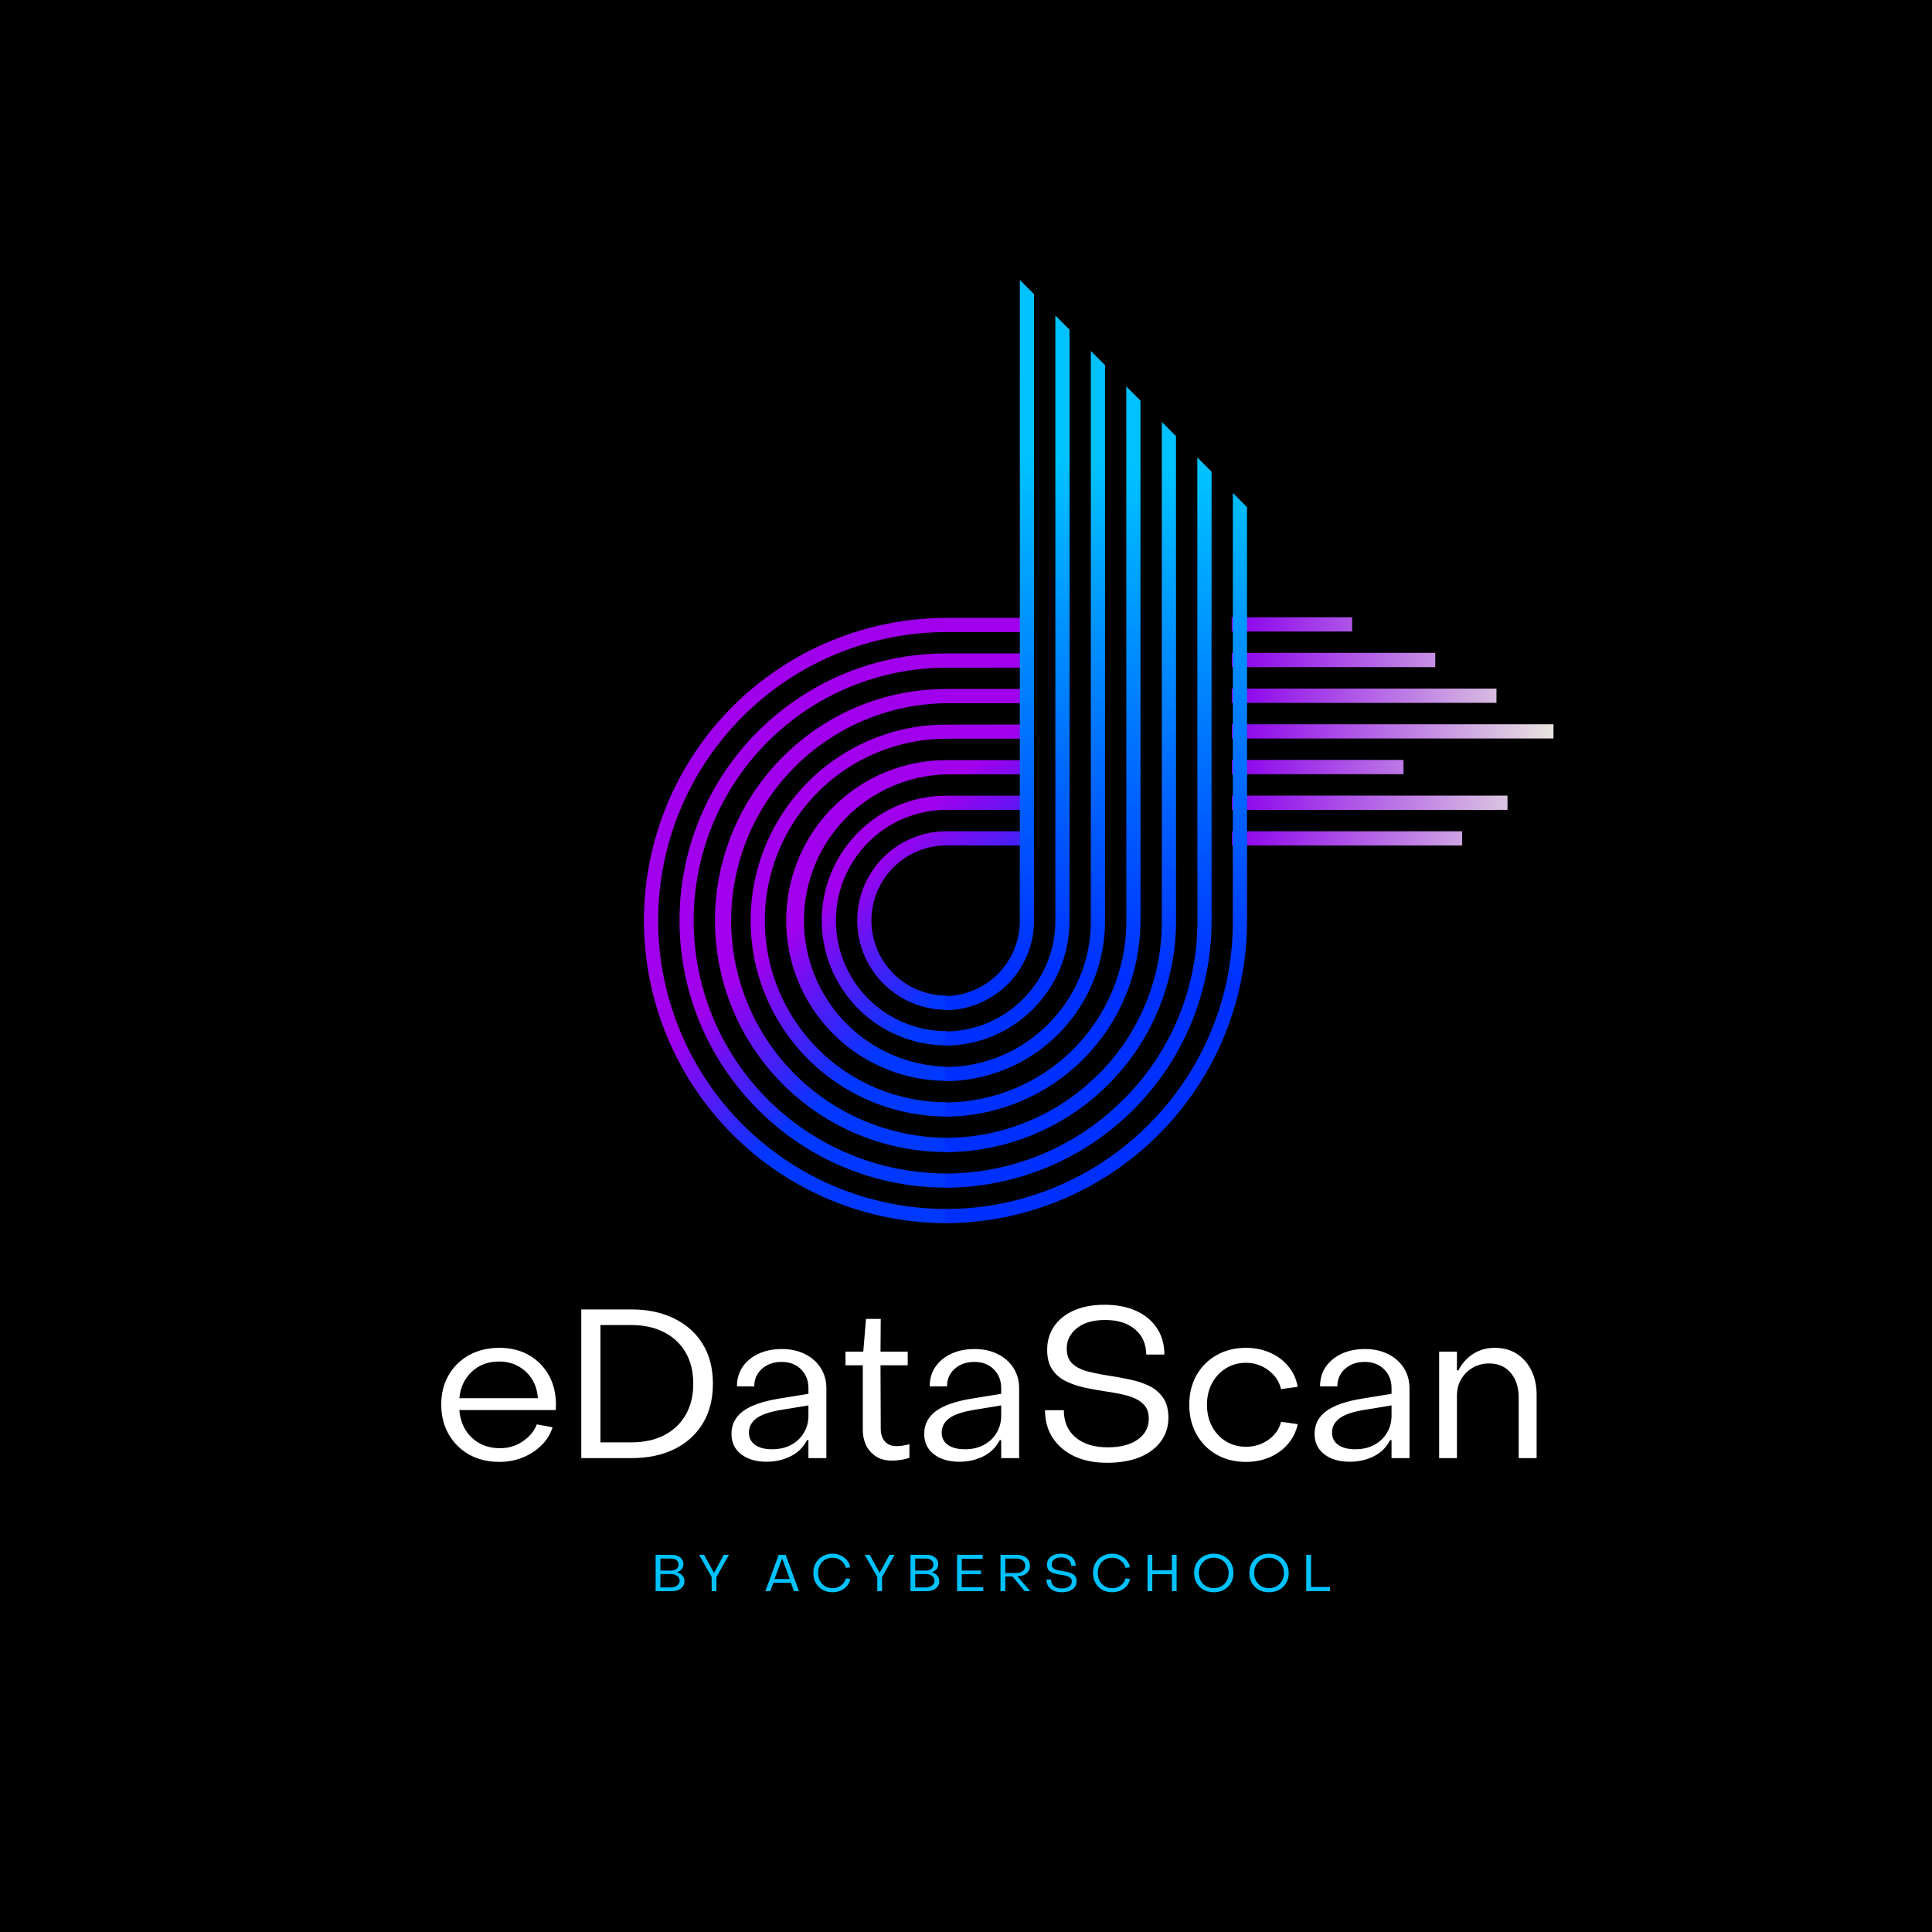 <svg xmlns="http://www.w3.org/2000/svg" xmlns:xlink="http://www.w3.org/1999/xlink" width="500" zoomAndPan="magnify" viewBox="0 0 375 375" height="500" preserveAspectRatio="xMidYMid meet" version="1.0"><defs><g/><clipPath id="c548f31b0c"><path d="M 124 119 L 200 119 L 200 238 L 124 238 Z M 124 119 " clip-rule="nonzero"/></clipPath><clipPath id="faed699f75"><path d="M 171.59 249.609 L 100.445 178.465 L 179 99.906 L 250.145 171.051 Z M 171.59 249.609 " clip-rule="nonzero"/></clipPath><clipPath id="eb277a8e40"><path d="M 171.59 249.609 L 100.445 178.465 L 179 99.906 L 250.145 171.051 Z M 171.59 249.609 " clip-rule="nonzero"/></clipPath><clipPath id="dcf731c48d"><path d="M 156.832 151.777 C 155.512 153.102 154.293 154.512 153.18 156.016 C 152.062 157.516 151.066 159.094 150.184 160.742 C 149.301 162.391 148.547 164.098 147.914 165.859 C 147.285 167.621 146.789 169.418 146.422 171.254 C 146.059 173.086 145.828 174.938 145.738 176.809 C 145.645 178.676 145.691 180.539 145.875 182.402 C 146.059 184.266 146.375 186.102 146.832 187.918 C 147.285 189.73 147.871 191.504 148.586 193.23 C 149.301 194.961 150.141 196.625 151.102 198.23 C 152.066 199.836 153.141 201.359 154.324 202.805 C 155.512 204.25 156.801 205.602 158.184 206.859 C 159.57 208.113 161.043 209.262 162.598 210.301 C 164.152 211.34 165.777 212.262 167.469 213.059 C 169.156 213.859 170.898 214.531 172.688 215.074 C 174.48 215.617 176.301 216.023 178.148 216.297 C 180 216.574 181.859 216.711 183.73 216.711 L 183.73 213.953 C 182.574 213.953 181.422 213.898 180.27 213.781 C 179.121 213.668 177.977 213.5 176.844 213.273 C 175.711 213.047 174.594 212.77 173.484 212.434 C 172.379 212.098 171.293 211.707 170.227 211.266 C 169.16 210.824 168.113 210.328 167.098 209.785 C 166.078 209.238 165.086 208.645 164.125 208.004 C 163.164 207.359 162.238 206.672 161.344 205.941 C 160.453 205.207 159.598 204.43 158.781 203.613 C 157.965 202.797 157.188 201.941 156.453 201.047 C 155.723 200.156 155.035 199.227 154.395 198.266 C 153.75 197.305 153.156 196.316 152.613 195.297 C 152.07 194.277 151.574 193.234 151.133 192.164 C 150.691 191.098 150.301 190.012 149.969 188.906 C 149.633 187.801 149.352 186.68 149.125 185.547 C 148.902 184.414 148.73 183.27 148.617 182.121 C 148.508 180.969 148.449 179.816 148.449 178.66 C 148.449 177.508 148.508 176.352 148.621 175.203 C 148.734 174.055 148.902 172.91 149.129 171.777 C 149.355 170.645 149.637 169.523 149.973 168.418 C 150.305 167.312 150.695 166.227 151.137 165.16 C 151.582 164.09 152.074 163.047 152.621 162.027 C 153.164 161.012 153.758 160.02 154.398 159.059 C 155.043 158.098 155.73 157.172 156.465 156.277 C 157.195 155.387 157.973 154.531 158.789 153.715 C 159.605 152.895 160.461 152.121 161.355 151.387 C 162.25 150.656 163.176 149.969 164.137 149.324 C 165.098 148.684 166.09 148.09 167.105 147.547 C 168.125 147 169.172 146.508 170.238 146.066 C 171.305 145.625 172.391 145.234 173.5 144.898 C 174.605 144.566 175.723 144.285 176.859 144.059 C 177.992 143.836 179.133 143.664 180.281 143.551 C 181.434 143.438 182.586 143.383 183.742 143.383 L 199.312 143.383 L 199.309 140.625 L 183.738 140.648 C 181.238 140.641 178.766 140.875 176.312 141.359 C 173.859 141.844 171.48 142.562 169.172 143.516 C 166.863 144.473 164.668 145.645 162.594 147.035 C 160.516 148.426 158.598 150.008 156.832 151.777 Z M 166.594 161.539 C 165.754 162.383 164.977 163.281 164.266 164.238 C 163.555 165.195 162.922 166.199 162.359 167.25 C 161.797 168.301 161.316 169.387 160.914 170.512 C 160.512 171.633 160.195 172.777 159.965 173.945 C 159.73 175.113 159.586 176.293 159.527 177.484 C 159.469 178.676 159.496 179.863 159.613 181.047 C 159.73 182.234 159.934 183.406 160.223 184.562 C 160.512 185.719 160.887 186.848 161.34 187.945 C 161.797 189.047 162.332 190.109 162.945 191.133 C 163.559 192.152 164.242 193.125 164.996 194.047 C 165.754 194.969 166.574 195.828 167.457 196.629 C 168.34 197.43 169.273 198.16 170.266 198.824 C 171.258 199.484 172.289 200.07 173.367 200.582 C 174.445 201.09 175.555 201.52 176.695 201.863 C 177.836 202.211 178.996 202.473 180.172 202.645 C 181.352 202.82 182.535 202.91 183.73 202.91 L 183.73 200.148 C 183.023 200.148 182.324 200.117 181.625 200.047 C 180.922 199.977 180.227 199.875 179.539 199.738 C 178.848 199.602 178.168 199.43 177.492 199.227 C 176.82 199.023 176.156 198.785 175.508 198.516 C 174.859 198.246 174.223 197.945 173.602 197.617 C 172.98 197.285 172.379 196.922 171.793 196.531 C 171.207 196.141 170.645 195.723 170.102 195.277 C 169.555 194.832 169.035 194.359 168.539 193.859 C 168.039 193.363 167.57 192.844 167.121 192.301 C 166.676 191.754 166.258 191.191 165.867 190.605 C 165.477 190.02 165.113 189.418 164.781 188.797 C 164.449 188.176 164.148 187.543 163.883 186.891 C 163.613 186.242 163.375 185.582 163.172 184.906 C 162.965 184.234 162.797 183.555 162.66 182.863 C 162.52 182.172 162.418 181.477 162.348 180.777 C 162.281 180.078 162.246 179.375 162.246 178.672 C 162.246 177.969 162.281 177.266 162.352 176.566 C 162.418 175.867 162.523 175.172 162.66 174.48 C 162.797 173.793 162.969 173.109 163.172 172.438 C 163.375 171.762 163.613 171.102 163.883 170.453 C 164.152 169.801 164.453 169.168 164.785 168.547 C 165.117 167.926 165.477 167.324 165.867 166.738 C 166.258 166.152 166.676 165.59 167.125 165.047 C 167.57 164.5 168.043 163.98 168.539 163.484 C 169.039 162.988 169.559 162.516 170.102 162.07 C 170.645 161.621 171.211 161.203 171.797 160.812 C 172.379 160.422 172.984 160.062 173.605 159.73 C 174.227 159.398 174.859 159.098 175.512 158.828 C 176.16 158.559 176.82 158.324 177.496 158.121 C 178.168 157.914 178.852 157.746 179.539 157.609 C 180.23 157.473 180.926 157.367 181.625 157.301 C 182.324 157.23 183.027 157.195 183.73 157.195 L 199.32 157.195 L 199.32 154.441 L 183.73 154.441 C 182.137 154.438 180.559 154.59 179 154.898 C 177.438 155.207 175.922 155.664 174.449 156.273 C 172.98 156.883 171.586 157.629 170.262 158.516 C 168.941 159.402 167.719 160.41 166.594 161.539 Z M 161.707 156.648 C 160.625 157.73 159.629 158.887 158.715 160.117 C 157.805 161.348 156.988 162.637 156.27 163.984 C 155.547 165.336 154.93 166.73 154.414 168.172 C 153.898 169.613 153.492 171.086 153.191 172.586 C 152.895 174.086 152.707 175.602 152.633 177.129 C 152.559 178.656 152.594 180.184 152.746 181.707 C 152.895 183.23 153.156 184.734 153.527 186.219 C 153.898 187.703 154.379 189.152 154.965 190.566 C 155.551 191.98 156.234 193.344 157.023 194.656 C 157.809 195.969 158.688 197.215 159.656 198.398 C 160.629 199.582 161.68 200.688 162.812 201.719 C 163.945 202.746 165.148 203.684 166.422 204.535 C 167.695 205.387 169.02 206.141 170.406 206.793 C 171.789 207.449 173.211 208 174.676 208.445 C 176.141 208.891 177.629 209.223 179.141 209.449 C 180.656 209.676 182.176 209.789 183.707 209.789 L 183.73 207.051 C 182.812 207.027 181.902 206.961 180.992 206.852 C 180.086 206.742 179.184 206.586 178.293 206.387 C 177.398 206.191 176.516 205.949 175.645 205.668 C 174.777 205.383 173.922 205.059 173.082 204.691 C 172.242 204.328 171.426 203.922 170.625 203.477 C 169.824 203.031 169.051 202.551 168.297 202.031 C 167.543 201.508 166.816 200.953 166.117 200.363 C 165.418 199.773 164.75 199.152 164.109 198.496 C 163.473 197.84 162.867 197.156 162.293 196.441 C 161.719 195.73 161.184 194.988 160.684 194.223 C 160.18 193.457 159.719 192.672 159.293 191.859 C 158.867 191.051 158.484 190.223 158.137 189.375 C 157.793 188.527 157.488 187.664 157.227 186.785 C 156.965 185.91 156.746 185.023 156.57 184.125 C 156.398 183.227 156.266 182.32 156.176 181.41 C 156.09 180.5 156.043 179.586 156.043 178.672 C 156.043 177.758 156.09 176.844 156.176 175.934 C 156.266 175.023 156.398 174.117 156.574 173.219 C 156.75 172.32 156.969 171.434 157.23 170.559 C 157.492 169.68 157.793 168.82 158.141 167.973 C 158.484 167.125 158.867 166.293 159.293 165.484 C 159.719 164.676 160.184 163.887 160.684 163.121 C 161.184 162.355 161.723 161.617 162.297 160.902 C 162.867 160.188 163.473 159.504 164.113 158.848 C 164.75 158.195 165.422 157.57 166.121 156.98 C 166.82 156.391 167.547 155.836 168.297 155.316 C 169.051 154.797 169.828 154.312 170.629 153.867 C 171.426 153.422 172.246 153.02 173.086 152.652 C 173.922 152.285 174.777 151.961 175.648 151.68 C 176.52 151.395 177.402 151.156 178.293 150.957 C 179.188 150.762 180.09 150.605 180.996 150.496 C 181.906 150.383 182.816 150.316 183.73 150.297 L 199.312 150.297 L 199.309 147.539 L 183.73 147.539 C 181.684 147.535 179.656 147.73 177.652 148.125 C 175.645 148.523 173.699 149.113 171.809 149.895 C 169.918 150.676 168.125 151.637 166.426 152.777 C 164.727 153.914 163.156 155.211 161.715 156.66 Z M 147.062 142.008 C 145.863 143.207 144.723 144.465 143.648 145.777 C 142.57 147.09 141.562 148.453 140.617 149.863 C 139.676 151.277 138.805 152.73 138.004 154.23 C 137.203 155.727 136.48 157.258 135.832 158.828 C 135.18 160.398 134.609 161.996 134.117 163.617 C 133.625 165.242 133.215 166.891 132.883 168.555 C 132.551 170.219 132.305 171.898 132.137 173.586 C 131.973 175.277 131.891 176.973 131.891 178.668 C 131.891 180.367 131.973 182.059 132.141 183.75 C 132.309 185.441 132.559 187.117 132.891 188.781 C 133.219 190.449 133.633 192.094 134.125 193.719 C 134.621 195.34 135.191 196.938 135.84 198.508 C 136.492 200.074 137.219 201.609 138.02 203.105 C 138.82 204.602 139.691 206.055 140.633 207.469 C 141.578 208.879 142.59 210.242 143.664 211.555 C 144.742 212.867 145.883 214.121 147.082 215.324 C 149.484 217.738 152.098 219.895 154.926 221.789 C 157.754 223.684 160.738 225.285 163.887 226.59 C 167.031 227.895 170.273 228.875 173.613 229.535 C 176.953 230.195 180.328 230.523 183.73 230.512 L 183.719 227.77 C 182.109 227.77 180.508 227.688 178.906 227.531 C 177.309 227.375 175.719 227.137 174.145 226.824 C 172.566 226.512 171.008 226.121 169.469 225.652 C 167.934 225.188 166.422 224.645 164.934 224.031 C 163.449 223.414 162 222.73 160.582 221.973 C 159.164 221.215 157.785 220.387 156.449 219.496 C 155.113 218.602 153.824 217.645 152.582 216.625 C 151.34 215.605 150.148 214.527 149.012 213.391 C 147.875 212.254 146.797 211.066 145.777 209.824 C 144.758 208.578 143.801 207.289 142.906 205.953 C 142.016 204.617 141.188 203.238 140.43 201.82 C 139.672 200.406 138.988 198.953 138.371 197.469 C 137.758 195.984 137.215 194.473 136.75 192.934 C 136.281 191.395 135.891 189.836 135.578 188.262 C 135.266 186.684 135.031 185.094 134.871 183.496 C 134.715 181.895 134.637 180.293 134.637 178.684 C 134.637 177.078 134.715 175.473 134.871 173.875 C 135.031 172.273 135.266 170.688 135.578 169.109 C 135.895 167.531 136.281 165.977 136.75 164.438 C 137.215 162.898 137.758 161.387 138.371 159.902 C 138.988 158.414 139.676 156.965 140.434 155.547 C 141.191 154.129 142.016 152.75 142.91 151.414 C 143.801 150.078 144.758 148.789 145.777 147.547 C 146.797 146.305 147.875 145.113 149.012 143.977 C 150.148 142.84 151.34 141.762 152.582 140.742 C 153.824 139.723 155.113 138.766 156.449 137.871 C 157.789 136.98 159.164 136.152 160.582 135.395 C 162 134.637 163.453 133.953 164.938 133.336 C 166.422 132.723 167.934 132.18 169.473 131.715 C 171.012 131.246 172.566 130.855 174.145 130.543 C 175.723 130.23 177.309 129.992 178.91 129.836 C 180.508 129.68 182.113 129.602 183.723 129.602 L 199.285 129.59 L 199.281 126.832 L 183.73 126.832 C 180.324 126.824 176.949 127.148 173.609 127.809 C 170.27 128.469 167.027 129.449 163.879 130.754 C 160.734 132.055 157.746 133.656 154.918 135.551 C 152.09 137.445 149.473 139.602 147.074 142.016 Z M 171.465 166.406 C 170.859 167.012 170.305 167.652 169.797 168.34 C 169.289 169.023 168.836 169.742 168.434 170.492 C 168.031 171.246 167.688 172.02 167.402 172.824 C 167.113 173.625 166.887 174.445 166.723 175.281 C 166.555 176.117 166.453 176.961 166.41 177.812 C 166.367 178.664 166.391 179.512 166.473 180.359 C 166.555 181.211 166.703 182.047 166.91 182.875 C 167.117 183.699 167.383 184.508 167.707 185.293 C 168.035 186.082 168.418 186.84 168.855 187.574 C 169.293 188.305 169.781 189 170.324 189.656 C 170.863 190.316 171.449 190.934 172.082 191.504 C 172.711 192.078 173.383 192.602 174.09 193.074 C 174.801 193.547 175.539 193.965 176.309 194.332 C 177.078 194.695 177.871 195 178.688 195.25 C 179.504 195.496 180.332 195.684 181.176 195.809 C 182.02 195.934 182.867 195.996 183.719 195.996 L 183.723 193.238 C 182.766 193.238 181.816 193.148 180.879 192.961 C 179.938 192.773 179.027 192.496 178.145 192.129 C 177.258 191.766 176.418 191.316 175.621 190.785 C 174.828 190.254 174.09 189.648 173.414 188.973 C 172.738 188.293 172.133 187.559 171.602 186.762 C 171.07 185.965 170.621 185.125 170.254 184.242 C 169.887 183.359 169.613 182.445 169.426 181.508 C 169.238 180.57 169.145 179.621 169.145 178.664 C 169.145 177.707 169.238 176.758 169.426 175.82 C 169.613 174.883 169.887 173.969 170.254 173.086 C 170.621 172.203 171.07 171.363 171.602 170.566 C 172.133 169.77 172.738 169.035 173.414 168.359 C 174.09 167.68 174.828 167.078 175.621 166.547 C 176.418 166.012 177.258 165.562 178.145 165.199 C 179.027 164.832 179.938 164.555 180.879 164.367 C 181.816 164.184 182.766 164.09 183.723 164.09 L 199.32 164.109 L 199.312 161.352 L 183.719 161.352 C 181.422 161.348 179.211 161.781 177.09 162.66 C 174.969 163.539 173.094 164.789 171.473 166.418 Z M 151.945 146.887 C 150.379 148.449 148.941 150.121 147.621 151.895 C 146.305 153.668 145.125 155.531 144.082 157.48 C 143.039 159.43 142.145 161.445 141.402 163.527 C 140.656 165.609 140.066 167.734 139.637 169.902 C 139.203 172.07 138.934 174.258 138.824 176.465 C 138.715 178.672 138.77 180.879 138.988 183.078 C 139.203 185.277 139.582 187.449 140.117 189.594 C 140.656 191.738 141.348 193.832 142.191 195.875 C 143.039 197.918 144.031 199.887 145.168 201.781 C 146.305 203.68 147.574 205.48 148.977 207.188 C 150.379 208.898 151.898 210.492 153.535 211.977 C 155.176 213.461 156.914 214.82 158.75 216.047 C 160.59 217.273 162.508 218.359 164.508 219.305 C 166.504 220.25 168.562 221.043 170.68 221.684 C 172.793 222.324 174.945 222.809 177.133 223.129 C 179.32 223.453 181.52 223.613 183.73 223.613 L 183.73 220.855 C 182.355 220.844 180.984 220.766 179.621 220.617 C 178.254 220.473 176.898 220.258 175.551 219.98 C 174.207 219.703 172.879 219.359 171.566 218.949 C 170.254 218.543 168.969 218.07 167.703 217.535 C 166.438 217.004 165.199 216.406 163.992 215.754 C 162.785 215.098 161.613 214.387 160.473 213.617 C 159.336 212.848 158.238 212.023 157.18 211.145 C 156.125 210.27 155.109 209.344 154.145 208.367 C 153.176 207.391 152.262 206.371 151.391 205.305 C 150.523 204.242 149.711 203.137 148.953 201.992 C 148.191 200.848 147.492 199.668 146.848 198.453 C 146.203 197.242 145.621 196 145.098 194.727 C 144.574 193.457 144.113 192.164 143.719 190.852 C 143.32 189.535 142.988 188.203 142.723 186.855 C 142.457 185.508 142.258 184.152 142.121 182.785 C 141.988 181.418 141.922 180.047 141.922 178.672 C 141.922 177.297 141.988 175.93 142.125 174.562 C 142.258 173.195 142.457 171.836 142.723 170.488 C 142.992 169.141 143.32 167.809 143.719 166.496 C 144.117 165.18 144.574 163.887 145.098 162.617 C 145.621 161.348 146.203 160.105 146.848 158.891 C 147.492 157.676 148.195 156.5 148.953 155.355 C 149.715 154.207 150.527 153.105 151.395 152.039 C 152.262 150.973 153.18 149.953 154.145 148.977 C 155.113 148 156.125 147.074 157.184 146.199 C 158.242 145.32 159.34 144.5 160.477 143.73 C 161.613 142.961 162.785 142.246 163.996 141.594 C 165.203 140.938 166.438 140.344 167.703 139.809 C 168.969 139.273 170.258 138.805 171.57 138.395 C 172.883 137.988 174.211 137.645 175.555 137.367 C 176.898 137.086 178.258 136.875 179.621 136.73 C 180.988 136.582 182.359 136.504 183.73 136.492 L 199.293 136.492 L 199.289 133.734 L 183.73 133.734 C 180.777 133.727 177.852 134.008 174.957 134.582 C 172.062 135.152 169.25 136.004 166.523 137.133 C 163.797 138.266 161.207 139.648 158.754 141.293 C 156.305 142.938 154.035 144.805 151.953 146.898 Z M 124.988 178.672 C 124.988 180.598 125.082 182.516 125.27 184.43 C 125.457 186.344 125.742 188.246 126.117 190.133 C 126.492 192.02 126.957 193.883 127.516 195.727 C 128.074 197.566 128.723 199.375 129.457 201.152 C 130.195 202.93 131.016 204.668 131.922 206.363 C 132.828 208.062 133.816 209.711 134.887 211.309 C 135.957 212.91 137.102 214.453 138.32 215.941 C 139.543 217.426 140.832 218.852 142.191 220.211 C 143.551 221.57 144.977 222.863 146.465 224.082 C 147.949 225.305 149.496 226.449 151.094 227.516 C 152.695 228.586 154.344 229.574 156.039 230.48 C 157.734 231.387 159.473 232.207 161.25 232.945 C 163.027 233.68 164.836 234.328 166.68 234.887 C 168.52 235.445 170.383 235.91 172.27 236.289 C 174.156 236.664 176.059 236.945 177.973 237.133 C 179.887 237.32 181.809 237.414 183.73 237.414 L 183.73 234.66 C 181.895 234.66 180.066 234.57 178.242 234.391 C 176.418 234.211 174.605 233.941 172.805 233.586 C 171.008 233.227 169.23 232.781 167.477 232.25 C 165.723 231.719 163.996 231.102 162.305 230.398 C 160.609 229.695 158.953 228.914 157.336 228.051 C 155.719 227.188 154.148 226.242 152.625 225.227 C 151.102 224.207 149.629 223.117 148.211 221.953 C 146.793 220.789 145.438 219.559 144.141 218.262 C 142.844 216.965 141.613 215.609 140.449 214.191 C 139.289 212.773 138.195 211.305 137.18 209.777 C 136.16 208.254 135.219 206.684 134.352 205.066 C 133.488 203.449 132.707 201.793 132.004 200.102 C 131.305 198.406 130.688 196.68 130.152 194.926 C 129.621 193.172 129.176 191.395 128.82 189.598 C 128.461 187.797 128.191 185.988 128.012 184.164 C 127.832 182.336 127.742 180.508 127.742 178.676 C 127.742 176.84 127.832 175.012 128.012 173.188 C 128.191 171.363 128.461 169.551 128.82 167.75 C 129.176 165.953 129.621 164.176 130.152 162.422 C 130.688 160.668 131.305 158.941 132.004 157.25 C 132.707 155.555 133.488 153.898 134.355 152.281 C 135.219 150.664 136.16 149.094 137.18 147.57 C 138.199 146.043 139.289 144.574 140.453 143.156 C 141.613 141.738 142.844 140.383 144.141 139.086 C 145.438 137.789 146.797 136.559 148.211 135.395 C 149.629 134.23 151.102 133.141 152.625 132.121 C 154.148 131.102 155.723 130.16 157.34 129.297 C 158.957 128.434 160.609 127.648 162.305 126.949 C 164 126.246 165.723 125.629 167.48 125.098 C 169.234 124.566 171.012 124.121 172.809 123.762 C 174.605 123.406 176.418 123.137 178.242 122.957 C 180.066 122.777 181.898 122.688 183.73 122.688 L 199.273 122.688 L 199.273 119.93 L 183.73 119.93 C 181.805 119.93 179.887 120.027 177.973 120.215 C 176.055 120.402 174.156 120.684 172.27 121.059 C 170.383 121.438 168.52 121.902 166.676 122.461 C 164.836 123.02 163.027 123.668 161.25 124.402 C 159.473 125.141 157.734 125.961 156.039 126.867 C 154.344 127.773 152.695 128.762 151.094 129.832 C 149.496 130.902 147.953 132.047 146.465 133.266 C 144.977 134.484 143.555 135.777 142.191 137.137 C 140.832 138.496 139.543 139.922 138.32 141.406 C 137.102 142.895 135.957 144.438 134.887 146.039 C 133.82 147.637 132.832 149.285 131.926 150.98 C 131.02 152.68 130.195 154.414 129.461 156.191 C 128.723 157.969 128.078 159.781 127.52 161.621 C 126.961 163.461 126.492 165.324 126.117 167.211 C 125.742 169.098 125.461 171 125.27 172.914 C 125.082 174.828 124.988 176.75 124.988 178.672 Z M 124.988 178.672 " clip-rule="nonzero"/></clipPath><linearGradient x1="-4011.2" gradientTransform="matrix(0.364, 0, 0, 0.364, 1585.117, -1138.411)" y1="3456.828" x2="-3759.28" gradientUnits="userSpaceOnUse" y2="3736.739" id="3929e41895"><stop stop-opacity="1" stop-color="rgb(63.1%, 0%, 92.899%)" offset="0"/><stop stop-opacity="1" stop-color="rgb(63.1%, 0%, 92.899%)" offset="0.25"/><stop stop-opacity="1" stop-color="rgb(63.1%, 0%, 92.899%)" offset="0.363"/><stop stop-opacity="1" stop-color="rgb(63.1%, 0%, 92.899%)" offset="0.375"/><stop stop-opacity="1" stop-color="rgb(63.1%, 0%, 92.899%)" offset="0.438"/><stop stop-opacity="1" stop-color="rgb(63.002%, 0.034%, 92.909%)" offset="0.469"/><stop stop-opacity="1" stop-color="rgb(61.76%, 0.465%, 93.05%)" offset="0.473"/><stop stop-opacity="1" stop-color="rgb(60.616%, 0.865%, 93.179%)" offset="0.477"/><stop stop-opacity="1" stop-color="rgb(59.471%, 1.263%, 93.307%)" offset="0.48"/><stop stop-opacity="1" stop-color="rgb(58.328%, 1.663%, 93.436%)" offset="0.484"/><stop stop-opacity="1" stop-color="rgb(57.184%, 2.061%, 93.564%)" offset="0.488"/><stop stop-opacity="1" stop-color="rgb(56.039%, 2.461%, 93.694%)" offset="0.492"/><stop stop-opacity="1" stop-color="rgb(54.895%, 2.859%, 93.822%)" offset="0.496"/><stop stop-opacity="1" stop-color="rgb(53.751%, 3.259%, 93.951%)" offset="0.5"/><stop stop-opacity="1" stop-color="rgb(52.606%, 3.658%, 94.08%)" offset="0.504"/><stop stop-opacity="1" stop-color="rgb(51.462%, 4.056%, 94.209%)" offset="0.508"/><stop stop-opacity="1" stop-color="rgb(50.317%, 4.454%, 94.337%)" offset="0.512"/><stop stop-opacity="1" stop-color="rgb(49.175%, 4.854%, 94.466%)" offset="0.516"/><stop stop-opacity="1" stop-color="rgb(48.03%, 5.252%, 94.594%)" offset="0.52"/><stop stop-opacity="1" stop-color="rgb(46.886%, 5.652%, 94.724%)" offset="0.523"/><stop stop-opacity="1" stop-color="rgb(45.741%, 6.05%, 94.852%)" offset="0.527"/><stop stop-opacity="1" stop-color="rgb(44.597%, 6.45%, 94.981%)" offset="0.531"/><stop stop-opacity="1" stop-color="rgb(43.452%, 6.848%, 95.11%)" offset="0.535"/><stop stop-opacity="1" stop-color="rgb(42.31%, 7.248%, 95.239%)" offset="0.539"/><stop stop-opacity="1" stop-color="rgb(41.165%, 7.646%, 95.367%)" offset="0.543"/><stop stop-opacity="1" stop-color="rgb(40.021%, 8.046%, 95.496%)" offset="0.547"/><stop stop-opacity="1" stop-color="rgb(38.876%, 8.444%, 95.624%)" offset="0.551"/><stop stop-opacity="1" stop-color="rgb(37.732%, 8.844%, 95.753%)" offset="0.555"/><stop stop-opacity="1" stop-color="rgb(36.588%, 9.242%, 95.882%)" offset="0.559"/><stop stop-opacity="1" stop-color="rgb(35.445%, 9.642%, 96.011%)" offset="0.562"/><stop stop-opacity="1" stop-color="rgb(34.3%, 10.04%, 96.14%)" offset="0.566"/><stop stop-opacity="1" stop-color="rgb(33.156%, 10.439%, 96.269%)" offset="0.57"/><stop stop-opacity="1" stop-color="rgb(32.011%, 10.837%, 96.397%)" offset="0.574"/><stop stop-opacity="1" stop-color="rgb(30.867%, 11.237%, 96.526%)" offset="0.578"/><stop stop-opacity="1" stop-color="rgb(29.723%, 11.635%, 96.654%)" offset="0.582"/><stop stop-opacity="1" stop-color="rgb(28.578%, 12.035%, 96.783%)" offset="0.586"/><stop stop-opacity="1" stop-color="rgb(27.434%, 12.433%, 96.912%)" offset="0.59"/><stop stop-opacity="1" stop-color="rgb(26.291%, 12.833%, 97.041%)" offset="0.594"/><stop stop-opacity="1" stop-color="rgb(25.146%, 13.231%, 97.169%)" offset="0.598"/><stop stop-opacity="1" stop-color="rgb(24.002%, 13.631%, 97.298%)" offset="0.602"/><stop stop-opacity="1" stop-color="rgb(22.858%, 14.029%, 97.426%)" offset="0.605"/><stop stop-opacity="1" stop-color="rgb(21.713%, 14.429%, 97.556%)" offset="0.609"/><stop stop-opacity="1" stop-color="rgb(20.569%, 14.827%, 97.684%)" offset="0.613"/><stop stop-opacity="1" stop-color="rgb(19.426%, 15.227%, 97.813%)" offset="0.617"/><stop stop-opacity="1" stop-color="rgb(18.282%, 15.625%, 97.942%)" offset="0.621"/><stop stop-opacity="1" stop-color="rgb(17.137%, 16.025%, 98.071%)" offset="0.625"/><stop stop-opacity="1" stop-color="rgb(15.993%, 16.423%, 98.199%)" offset="0.629"/><stop stop-opacity="1" stop-color="rgb(14.848%, 16.821%, 98.328%)" offset="0.633"/><stop stop-opacity="1" stop-color="rgb(13.704%, 17.22%, 98.456%)" offset="0.637"/><stop stop-opacity="1" stop-color="rgb(12.561%, 17.619%, 98.586%)" offset="0.641"/><stop stop-opacity="1" stop-color="rgb(11.417%, 18.018%, 98.714%)" offset="0.645"/><stop stop-opacity="1" stop-color="rgb(10.272%, 18.417%, 98.843%)" offset="0.648"/><stop stop-opacity="1" stop-color="rgb(9.128%, 18.816%, 98.972%)" offset="0.652"/><stop stop-opacity="1" stop-color="rgb(7.983%, 19.215%, 99.101%)" offset="0.656"/><stop stop-opacity="1" stop-color="rgb(6.839%, 19.614%, 99.229%)" offset="0.66"/><stop stop-opacity="1" stop-color="rgb(5.696%, 20.013%, 99.358%)" offset="0.664"/><stop stop-opacity="1" stop-color="rgb(4.552%, 20.412%, 99.486%)" offset="0.668"/><stop stop-opacity="1" stop-color="rgb(3.407%, 20.811%, 99.615%)" offset="0.672"/><stop stop-opacity="1" stop-color="rgb(2.263%, 21.21%, 99.744%)" offset="0.676"/><stop stop-opacity="1" stop-color="rgb(1.118%, 21.609%, 99.873%)" offset="0.68"/><stop stop-opacity="1" stop-color="rgb(0.558%, 21.803%, 99.936%)" offset="0.684"/><stop stop-opacity="1" stop-color="rgb(0%, 21.999%, 100%)" offset="0.688"/><stop stop-opacity="1" stop-color="rgb(0%, 21.999%, 100%)" offset="0.75"/><stop stop-opacity="1" stop-color="rgb(0%, 21.999%, 100%)" offset="1"/></linearGradient><clipPath id="572ff05071"><path d="M 239 119 L 302 119 L 302 165 L 239 165 Z M 239 119 " clip-rule="nonzero"/></clipPath><clipPath id="d9f03e7f7f"><path d="M 262.445 187.43 L 216.992 141.977 L 259.977 98.992 L 305.43 144.449 Z M 262.445 187.43 " clip-rule="nonzero"/></clipPath><clipPath id="3f0f99aa00"><path d="M 262.445 187.43 L 216.992 141.977 L 259.977 98.992 L 305.43 144.449 Z M 262.445 187.43 " clip-rule="nonzero"/></clipPath><clipPath id="a594466ce0"><path d="M 272.414 147.504 L 239.102 147.504 L 239.109 150.27 L 272.418 150.266 Z M 239.07 122.578 L 262.453 122.578 L 262.453 119.812 L 239.07 119.816 Z M 239.094 129.492 L 278.582 129.492 L 278.582 126.723 L 239.086 126.723 Z M 239.125 161.348 L 239.125 164.113 L 283.793 164.113 L 283.805 161.355 Z M 239.109 157.203 L 292.609 157.195 L 292.605 154.434 L 239.113 154.426 Z M 239.078 136.434 L 290.465 136.422 L 290.465 133.66 L 239.086 133.656 Z M 239.102 143.344 L 301.527 143.344 L 301.531 140.578 L 239.098 140.578 Z M 239.102 143.344 " clip-rule="nonzero"/></clipPath><linearGradient x1="-3630.181" gradientTransform="matrix(0.365, 0, 0, 0.365, 1564.182, -1031.789)" y1="3215.53" x2="-3459.068" gradientUnits="userSpaceOnUse" y2="3215.53" id="18b0b1b868"><stop stop-opacity="1" stop-color="rgb(54.9%, 0%, 92.899%)" offset="0"/><stop stop-opacity="1" stop-color="rgb(55.04%, 0.349%, 92.876%)" offset="0.004"/><stop stop-opacity="1" stop-color="rgb(55.182%, 0.7%, 92.854%)" offset="0.008"/><stop stop-opacity="1" stop-color="rgb(55.322%, 1.051%, 92.831%)" offset="0.012"/><stop stop-opacity="1" stop-color="rgb(55.463%, 1.402%, 92.809%)" offset="0.016"/><stop stop-opacity="1" stop-color="rgb(55.603%, 1.753%, 92.786%)" offset="0.02"/><stop stop-opacity="1" stop-color="rgb(55.745%, 2.104%, 92.763%)" offset="0.023"/><stop stop-opacity="1" stop-color="rgb(55.885%, 2.455%, 92.74%)" offset="0.027"/><stop stop-opacity="1" stop-color="rgb(56.027%, 2.806%, 92.719%)" offset="0.031"/><stop stop-opacity="1" stop-color="rgb(56.168%, 3.156%, 92.696%)" offset="0.035"/><stop stop-opacity="1" stop-color="rgb(56.31%, 3.506%, 92.673%)" offset="0.039"/><stop stop-opacity="1" stop-color="rgb(56.45%, 3.857%, 92.65%)" offset="0.043"/><stop stop-opacity="1" stop-color="rgb(56.592%, 4.208%, 92.627%)" offset="0.047"/><stop stop-opacity="1" stop-color="rgb(56.732%, 4.559%, 92.604%)" offset="0.051"/><stop stop-opacity="1" stop-color="rgb(56.874%, 4.91%, 92.583%)" offset="0.055"/><stop stop-opacity="1" stop-color="rgb(57.014%, 5.261%, 92.56%)" offset="0.059"/><stop stop-opacity="1" stop-color="rgb(57.155%, 5.612%, 92.537%)" offset="0.062"/><stop stop-opacity="1" stop-color="rgb(57.295%, 5.963%, 92.514%)" offset="0.066"/><stop stop-opacity="1" stop-color="rgb(57.437%, 6.314%, 92.491%)" offset="0.07"/><stop stop-opacity="1" stop-color="rgb(57.578%, 6.664%, 92.468%)" offset="0.074"/><stop stop-opacity="1" stop-color="rgb(57.719%, 7.014%, 92.445%)" offset="0.078"/><stop stop-opacity="1" stop-color="rgb(57.86%, 7.365%, 92.422%)" offset="0.082"/><stop stop-opacity="1" stop-color="rgb(58.002%, 7.716%, 92.401%)" offset="0.086"/><stop stop-opacity="1" stop-color="rgb(58.142%, 8.067%, 92.378%)" offset="0.09"/><stop stop-opacity="1" stop-color="rgb(58.284%, 8.418%, 92.355%)" offset="0.094"/><stop stop-opacity="1" stop-color="rgb(58.424%, 8.769%, 92.332%)" offset="0.098"/><stop stop-opacity="1" stop-color="rgb(58.566%, 9.12%, 92.31%)" offset="0.102"/><stop stop-opacity="1" stop-color="rgb(58.707%, 9.471%, 92.287%)" offset="0.105"/><stop stop-opacity="1" stop-color="rgb(58.849%, 9.822%, 92.265%)" offset="0.109"/><stop stop-opacity="1" stop-color="rgb(58.989%, 10.172%, 92.242%)" offset="0.113"/><stop stop-opacity="1" stop-color="rgb(59.129%, 10.522%, 92.22%)" offset="0.117"/><stop stop-opacity="1" stop-color="rgb(59.27%, 10.873%, 92.197%)" offset="0.121"/><stop stop-opacity="1" stop-color="rgb(59.412%, 11.224%, 92.174%)" offset="0.125"/><stop stop-opacity="1" stop-color="rgb(59.552%, 11.575%, 92.151%)" offset="0.129"/><stop stop-opacity="1" stop-color="rgb(59.694%, 11.926%, 92.13%)" offset="0.133"/><stop stop-opacity="1" stop-color="rgb(59.834%, 12.277%, 92.107%)" offset="0.137"/><stop stop-opacity="1" stop-color="rgb(59.976%, 12.628%, 92.084%)" offset="0.141"/><stop stop-opacity="1" stop-color="rgb(60.117%, 12.979%, 92.061%)" offset="0.145"/><stop stop-opacity="1" stop-color="rgb(60.258%, 13.33%, 92.038%)" offset="0.148"/><stop stop-opacity="1" stop-color="rgb(60.399%, 13.68%, 92.015%)" offset="0.152"/><stop stop-opacity="1" stop-color="rgb(60.541%, 14.03%, 91.992%)" offset="0.156"/><stop stop-opacity="1" stop-color="rgb(60.681%, 14.381%, 91.969%)" offset="0.16"/><stop stop-opacity="1" stop-color="rgb(60.822%, 14.732%, 91.948%)" offset="0.164"/><stop stop-opacity="1" stop-color="rgb(60.962%, 15.083%, 91.925%)" offset="0.168"/><stop stop-opacity="1" stop-color="rgb(61.104%, 15.434%, 91.902%)" offset="0.172"/><stop stop-opacity="1" stop-color="rgb(61.244%, 15.785%, 91.879%)" offset="0.176"/><stop stop-opacity="1" stop-color="rgb(61.386%, 16.136%, 91.856%)" offset="0.18"/><stop stop-opacity="1" stop-color="rgb(61.526%, 16.487%, 91.833%)" offset="0.184"/><stop stop-opacity="1" stop-color="rgb(61.668%, 16.838%, 91.812%)" offset="0.188"/><stop stop-opacity="1" stop-color="rgb(61.809%, 17.189%, 91.789%)" offset="0.191"/><stop stop-opacity="1" stop-color="rgb(61.951%, 17.54%, 91.766%)" offset="0.195"/><stop stop-opacity="1" stop-color="rgb(62.091%, 17.889%, 91.743%)" offset="0.199"/><stop stop-opacity="1" stop-color="rgb(62.233%, 18.24%, 91.721%)" offset="0.203"/><stop stop-opacity="1" stop-color="rgb(62.373%, 18.591%, 91.698%)" offset="0.207"/><stop stop-opacity="1" stop-color="rgb(62.515%, 18.942%, 91.676%)" offset="0.211"/><stop stop-opacity="1" stop-color="rgb(62.656%, 19.293%, 91.653%)" offset="0.215"/><stop stop-opacity="1" stop-color="rgb(62.796%, 19.644%, 91.631%)" offset="0.219"/><stop stop-opacity="1" stop-color="rgb(62.936%, 19.995%, 91.608%)" offset="0.223"/><stop stop-opacity="1" stop-color="rgb(63.078%, 20.346%, 91.585%)" offset="0.227"/><stop stop-opacity="1" stop-color="rgb(63.219%, 20.697%, 91.562%)" offset="0.23"/><stop stop-opacity="1" stop-color="rgb(63.361%, 21.048%, 91.541%)" offset="0.234"/><stop stop-opacity="1" stop-color="rgb(63.501%, 21.397%, 91.518%)" offset="0.238"/><stop stop-opacity="1" stop-color="rgb(63.643%, 21.748%, 91.495%)" offset="0.242"/><stop stop-opacity="1" stop-color="rgb(63.783%, 22.099%, 91.472%)" offset="0.246"/><stop stop-opacity="1" stop-color="rgb(63.925%, 22.45%, 91.449%)" offset="0.25"/><stop stop-opacity="1" stop-color="rgb(64.066%, 22.801%, 91.426%)" offset="0.254"/><stop stop-opacity="1" stop-color="rgb(64.207%, 23.152%, 91.403%)" offset="0.258"/><stop stop-opacity="1" stop-color="rgb(64.348%, 23.503%, 91.38%)" offset="0.262"/><stop stop-opacity="1" stop-color="rgb(64.488%, 23.854%, 91.359%)" offset="0.266"/><stop stop-opacity="1" stop-color="rgb(64.629%, 24.205%, 91.336%)" offset="0.27"/><stop stop-opacity="1" stop-color="rgb(64.771%, 24.556%, 91.313%)" offset="0.273"/><stop stop-opacity="1" stop-color="rgb(64.911%, 24.905%, 91.29%)" offset="0.277"/><stop stop-opacity="1" stop-color="rgb(65.053%, 25.256%, 91.267%)" offset="0.281"/><stop stop-opacity="1" stop-color="rgb(65.193%, 25.607%, 91.245%)" offset="0.285"/><stop stop-opacity="1" stop-color="rgb(65.335%, 25.958%, 91.223%)" offset="0.289"/><stop stop-opacity="1" stop-color="rgb(65.475%, 26.309%, 91.2%)" offset="0.293"/><stop stop-opacity="1" stop-color="rgb(65.617%, 26.66%, 91.177%)" offset="0.297"/><stop stop-opacity="1" stop-color="rgb(65.758%, 27.011%, 91.154%)" offset="0.301"/><stop stop-opacity="1" stop-color="rgb(65.9%, 27.362%, 91.132%)" offset="0.305"/><stop stop-opacity="1" stop-color="rgb(66.04%, 27.713%, 91.109%)" offset="0.309"/><stop stop-opacity="1" stop-color="rgb(66.182%, 28.064%, 91.087%)" offset="0.312"/><stop stop-opacity="1" stop-color="rgb(66.322%, 28.415%, 91.064%)" offset="0.316"/><stop stop-opacity="1" stop-color="rgb(66.463%, 28.766%, 91.042%)" offset="0.32"/><stop stop-opacity="1" stop-color="rgb(66.603%, 29.115%, 91.019%)" offset="0.324"/><stop stop-opacity="1" stop-color="rgb(66.745%, 29.466%, 90.996%)" offset="0.328"/><stop stop-opacity="1" stop-color="rgb(66.885%, 29.817%, 90.973%)" offset="0.332"/><stop stop-opacity="1" stop-color="rgb(67.027%, 30.168%, 90.95%)" offset="0.336"/><stop stop-opacity="1" stop-color="rgb(67.168%, 30.519%, 90.927%)" offset="0.34"/><stop stop-opacity="1" stop-color="rgb(67.31%, 30.87%, 90.906%)" offset="0.344"/><stop stop-opacity="1" stop-color="rgb(67.45%, 31.221%, 90.883%)" offset="0.348"/><stop stop-opacity="1" stop-color="rgb(67.592%, 31.572%, 90.86%)" offset="0.352"/><stop stop-opacity="1" stop-color="rgb(67.732%, 31.923%, 90.837%)" offset="0.355"/><stop stop-opacity="1" stop-color="rgb(67.874%, 32.274%, 90.814%)" offset="0.359"/><stop stop-opacity="1" stop-color="rgb(68.015%, 32.623%, 90.791%)" offset="0.363"/><stop stop-opacity="1" stop-color="rgb(68.155%, 32.974%, 90.77%)" offset="0.367"/><stop stop-opacity="1" stop-color="rgb(68.295%, 33.325%, 90.747%)" offset="0.371"/><stop stop-opacity="1" stop-color="rgb(68.437%, 33.676%, 90.724%)" offset="0.375"/><stop stop-opacity="1" stop-color="rgb(68.578%, 34.027%, 90.701%)" offset="0.379"/><stop stop-opacity="1" stop-color="rgb(68.719%, 34.378%, 90.678%)" offset="0.383"/><stop stop-opacity="1" stop-color="rgb(68.86%, 34.729%, 90.656%)" offset="0.387"/><stop stop-opacity="1" stop-color="rgb(69.002%, 35.08%, 90.634%)" offset="0.391"/><stop stop-opacity="1" stop-color="rgb(69.142%, 35.431%, 90.611%)" offset="0.395"/><stop stop-opacity="1" stop-color="rgb(69.284%, 35.782%, 90.588%)" offset="0.398"/><stop stop-opacity="1" stop-color="rgb(69.424%, 36.131%, 90.565%)" offset="0.402"/><stop stop-opacity="1" stop-color="rgb(69.566%, 36.482%, 90.543%)" offset="0.406"/><stop stop-opacity="1" stop-color="rgb(69.707%, 36.833%, 90.52%)" offset="0.41"/><stop stop-opacity="1" stop-color="rgb(69.849%, 37.184%, 90.497%)" offset="0.414"/><stop stop-opacity="1" stop-color="rgb(69.989%, 37.535%, 90.474%)" offset="0.418"/><stop stop-opacity="1" stop-color="rgb(70.129%, 37.886%, 90.453%)" offset="0.422"/><stop stop-opacity="1" stop-color="rgb(70.27%, 38.237%, 90.43%)" offset="0.426"/><stop stop-opacity="1" stop-color="rgb(70.412%, 38.588%, 90.407%)" offset="0.43"/><stop stop-opacity="1" stop-color="rgb(70.552%, 38.939%, 90.384%)" offset="0.434"/><stop stop-opacity="1" stop-color="rgb(70.694%, 39.29%, 90.361%)" offset="0.438"/><stop stop-opacity="1" stop-color="rgb(70.834%, 39.639%, 90.338%)" offset="0.441"/><stop stop-opacity="1" stop-color="rgb(70.976%, 39.99%, 90.317%)" offset="0.445"/><stop stop-opacity="1" stop-color="rgb(71.117%, 40.341%, 90.294%)" offset="0.449"/><stop stop-opacity="1" stop-color="rgb(71.259%, 40.692%, 90.271%)" offset="0.453"/><stop stop-opacity="1" stop-color="rgb(71.399%, 41.043%, 90.248%)" offset="0.457"/><stop stop-opacity="1" stop-color="rgb(71.541%, 41.394%, 90.225%)" offset="0.461"/><stop stop-opacity="1" stop-color="rgb(71.681%, 41.745%, 90.202%)" offset="0.465"/><stop stop-opacity="1" stop-color="rgb(71.822%, 42.096%, 90.181%)" offset="0.469"/><stop stop-opacity="1" stop-color="rgb(71.962%, 42.447%, 90.158%)" offset="0.473"/><stop stop-opacity="1" stop-color="rgb(72.104%, 42.798%, 90.135%)" offset="0.477"/><stop stop-opacity="1" stop-color="rgb(72.244%, 43.149%, 90.112%)" offset="0.48"/><stop stop-opacity="1" stop-color="rgb(72.386%, 43.5%, 90.089%)" offset="0.484"/><stop stop-opacity="1" stop-color="rgb(72.527%, 43.849%, 90.067%)" offset="0.488"/><stop stop-opacity="1" stop-color="rgb(72.668%, 44.2%, 90.044%)" offset="0.492"/><stop stop-opacity="1" stop-color="rgb(72.809%, 44.551%, 90.021%)" offset="0.496"/><stop stop-opacity="1" stop-color="rgb(72.951%, 44.902%, 89.999%)" offset="0.5"/><stop stop-opacity="1" stop-color="rgb(73.091%, 45.253%, 89.977%)" offset="0.504"/><stop stop-opacity="1" stop-color="rgb(73.233%, 45.604%, 89.954%)" offset="0.508"/><stop stop-opacity="1" stop-color="rgb(73.373%, 45.955%, 89.931%)" offset="0.512"/><stop stop-opacity="1" stop-color="rgb(73.515%, 46.306%, 89.908%)" offset="0.516"/><stop stop-opacity="1" stop-color="rgb(73.656%, 46.657%, 89.885%)" offset="0.52"/><stop stop-opacity="1" stop-color="rgb(73.796%, 47.008%, 89.864%)" offset="0.523"/><stop stop-opacity="1" stop-color="rgb(73.936%, 47.357%, 89.841%)" offset="0.527"/><stop stop-opacity="1" stop-color="rgb(74.078%, 47.708%, 89.818%)" offset="0.531"/><stop stop-opacity="1" stop-color="rgb(74.219%, 48.059%, 89.795%)" offset="0.535"/><stop stop-opacity="1" stop-color="rgb(74.361%, 48.41%, 89.772%)" offset="0.539"/><stop stop-opacity="1" stop-color="rgb(74.501%, 48.761%, 89.749%)" offset="0.543"/><stop stop-opacity="1" stop-color="rgb(74.643%, 49.112%, 89.728%)" offset="0.547"/><stop stop-opacity="1" stop-color="rgb(74.783%, 49.463%, 89.705%)" offset="0.551"/><stop stop-opacity="1" stop-color="rgb(74.925%, 49.814%, 89.682%)" offset="0.555"/><stop stop-opacity="1" stop-color="rgb(75.066%, 50.165%, 89.659%)" offset="0.559"/><stop stop-opacity="1" stop-color="rgb(75.208%, 50.516%, 89.636%)" offset="0.562"/><stop stop-opacity="1" stop-color="rgb(75.348%, 50.865%, 89.613%)" offset="0.566"/><stop stop-opacity="1" stop-color="rgb(75.488%, 51.216%, 89.59%)" offset="0.57"/><stop stop-opacity="1" stop-color="rgb(75.629%, 51.567%, 89.568%)" offset="0.574"/><stop stop-opacity="1" stop-color="rgb(75.771%, 51.918%, 89.546%)" offset="0.578"/><stop stop-opacity="1" stop-color="rgb(75.911%, 52.269%, 89.523%)" offset="0.582"/><stop stop-opacity="1" stop-color="rgb(76.053%, 52.62%, 89.5%)" offset="0.586"/><stop stop-opacity="1" stop-color="rgb(76.193%, 52.971%, 89.478%)" offset="0.59"/><stop stop-opacity="1" stop-color="rgb(76.335%, 53.322%, 89.455%)" offset="0.594"/><stop stop-opacity="1" stop-color="rgb(76.476%, 53.673%, 89.432%)" offset="0.598"/><stop stop-opacity="1" stop-color="rgb(76.617%, 54.024%, 89.41%)" offset="0.602"/><stop stop-opacity="1" stop-color="rgb(76.758%, 54.375%, 89.388%)" offset="0.605"/><stop stop-opacity="1" stop-color="rgb(76.9%, 54.726%, 89.365%)" offset="0.609"/><stop stop-opacity="1" stop-color="rgb(77.04%, 55.075%, 89.342%)" offset="0.613"/><stop stop-opacity="1" stop-color="rgb(77.182%, 55.426%, 89.319%)" offset="0.617"/><stop stop-opacity="1" stop-color="rgb(77.322%, 55.777%, 89.296%)" offset="0.621"/><stop stop-opacity="1" stop-color="rgb(77.463%, 56.128%, 89.275%)" offset="0.625"/><stop stop-opacity="1" stop-color="rgb(77.603%, 56.479%, 89.252%)" offset="0.629"/><stop stop-opacity="1" stop-color="rgb(77.745%, 56.83%, 89.229%)" offset="0.633"/><stop stop-opacity="1" stop-color="rgb(77.885%, 57.181%, 89.206%)" offset="0.637"/><stop stop-opacity="1" stop-color="rgb(78.027%, 57.532%, 89.183%)" offset="0.641"/><stop stop-opacity="1" stop-color="rgb(78.168%, 57.883%, 89.16%)" offset="0.645"/><stop stop-opacity="1" stop-color="rgb(78.31%, 58.234%, 89.139%)" offset="0.648"/><stop stop-opacity="1" stop-color="rgb(78.45%, 58.583%, 89.116%)" offset="0.652"/><stop stop-opacity="1" stop-color="rgb(78.592%, 58.934%, 89.093%)" offset="0.656"/><stop stop-opacity="1" stop-color="rgb(78.732%, 59.285%, 89.07%)" offset="0.66"/><stop stop-opacity="1" stop-color="rgb(78.874%, 59.636%, 89.047%)" offset="0.664"/><stop stop-opacity="1" stop-color="rgb(79.015%, 59.987%, 89.024%)" offset="0.668"/><stop stop-opacity="1" stop-color="rgb(79.155%, 60.338%, 89.001%)" offset="0.672"/><stop stop-opacity="1" stop-color="rgb(79.295%, 60.689%, 88.979%)" offset="0.676"/><stop stop-opacity="1" stop-color="rgb(79.437%, 61.04%, 88.957%)" offset="0.68"/><stop stop-opacity="1" stop-color="rgb(79.578%, 61.391%, 88.934%)" offset="0.684"/><stop stop-opacity="1" stop-color="rgb(79.72%, 61.742%, 88.911%)" offset="0.688"/><stop stop-opacity="1" stop-color="rgb(79.86%, 62.091%, 88.889%)" offset="0.691"/><stop stop-opacity="1" stop-color="rgb(80.002%, 62.442%, 88.866%)" offset="0.695"/><stop stop-opacity="1" stop-color="rgb(80.142%, 62.793%, 88.843%)" offset="0.699"/><stop stop-opacity="1" stop-color="rgb(80.284%, 63.144%, 88.821%)" offset="0.703"/><stop stop-opacity="1" stop-color="rgb(80.424%, 63.495%, 88.799%)" offset="0.707"/><stop stop-opacity="1" stop-color="rgb(80.566%, 63.846%, 88.776%)" offset="0.711"/><stop stop-opacity="1" stop-color="rgb(80.707%, 64.197%, 88.753%)" offset="0.715"/><stop stop-opacity="1" stop-color="rgb(80.849%, 64.548%, 88.73%)" offset="0.719"/><stop stop-opacity="1" stop-color="rgb(80.989%, 64.899%, 88.707%)" offset="0.723"/><stop stop-opacity="1" stop-color="rgb(81.129%, 65.25%, 88.686%)" offset="0.727"/><stop stop-opacity="1" stop-color="rgb(81.27%, 65.599%, 88.663%)" offset="0.73"/><stop stop-opacity="1" stop-color="rgb(81.412%, 65.95%, 88.64%)" offset="0.734"/><stop stop-opacity="1" stop-color="rgb(81.552%, 66.301%, 88.617%)" offset="0.738"/><stop stop-opacity="1" stop-color="rgb(81.694%, 66.652%, 88.594%)" offset="0.742"/><stop stop-opacity="1" stop-color="rgb(81.834%, 67.003%, 88.571%)" offset="0.746"/><stop stop-opacity="1" stop-color="rgb(81.976%, 67.354%, 88.548%)" offset="0.75"/><stop stop-opacity="1" stop-color="rgb(82.117%, 67.705%, 88.525%)" offset="0.754"/><stop stop-opacity="1" stop-color="rgb(82.259%, 68.056%, 88.504%)" offset="0.758"/><stop stop-opacity="1" stop-color="rgb(82.399%, 68.407%, 88.481%)" offset="0.762"/><stop stop-opacity="1" stop-color="rgb(82.541%, 68.758%, 88.458%)" offset="0.766"/><stop stop-opacity="1" stop-color="rgb(82.681%, 69.109%, 88.435%)" offset="0.77"/><stop stop-opacity="1" stop-color="rgb(82.822%, 69.46%, 88.412%)" offset="0.773"/><stop stop-opacity="1" stop-color="rgb(82.962%, 69.809%, 88.39%)" offset="0.777"/><stop stop-opacity="1" stop-color="rgb(83.104%, 70.16%, 88.368%)" offset="0.781"/><stop stop-opacity="1" stop-color="rgb(83.244%, 70.511%, 88.345%)" offset="0.785"/><stop stop-opacity="1" stop-color="rgb(83.386%, 70.862%, 88.322%)" offset="0.789"/><stop stop-opacity="1" stop-color="rgb(83.527%, 71.213%, 88.3%)" offset="0.793"/><stop stop-opacity="1" stop-color="rgb(83.669%, 71.564%, 88.277%)" offset="0.797"/><stop stop-opacity="1" stop-color="rgb(83.809%, 71.915%, 88.254%)" offset="0.801"/><stop stop-opacity="1" stop-color="rgb(83.951%, 72.266%, 88.232%)" offset="0.805"/><stop stop-opacity="1" stop-color="rgb(84.091%, 72.617%, 88.21%)" offset="0.809"/><stop stop-opacity="1" stop-color="rgb(84.233%, 72.968%, 88.187%)" offset="0.812"/><stop stop-opacity="1" stop-color="rgb(84.373%, 73.317%, 88.164%)" offset="0.816"/><stop stop-opacity="1" stop-color="rgb(84.515%, 73.668%, 88.141%)" offset="0.82"/><stop stop-opacity="1" stop-color="rgb(84.656%, 74.019%, 88.118%)" offset="0.824"/><stop stop-opacity="1" stop-color="rgb(84.796%, 74.37%, 88.095%)" offset="0.828"/><stop stop-opacity="1" stop-color="rgb(84.937%, 74.721%, 88.072%)" offset="0.832"/><stop stop-opacity="1" stop-color="rgb(85.078%, 75.072%, 88.051%)" offset="0.836"/><stop stop-opacity="1" stop-color="rgb(85.219%, 75.423%, 88.028%)" offset="0.84"/><stop stop-opacity="1" stop-color="rgb(85.361%, 75.774%, 88.005%)" offset="0.844"/><stop stop-opacity="1" stop-color="rgb(85.501%, 76.125%, 87.982%)" offset="0.848"/><stop stop-opacity="1" stop-color="rgb(85.643%, 76.476%, 87.959%)" offset="0.852"/><stop stop-opacity="1" stop-color="rgb(85.783%, 76.825%, 87.936%)" offset="0.855"/><stop stop-opacity="1" stop-color="rgb(85.925%, 77.176%, 87.915%)" offset="0.859"/><stop stop-opacity="1" stop-color="rgb(86.066%, 77.527%, 87.892%)" offset="0.863"/><stop stop-opacity="1" stop-color="rgb(86.208%, 77.878%, 87.869%)" offset="0.867"/><stop stop-opacity="1" stop-color="rgb(86.348%, 78.229%, 87.846%)" offset="0.871"/><stop stop-opacity="1" stop-color="rgb(86.488%, 78.58%, 87.823%)" offset="0.875"/><stop stop-opacity="1" stop-color="rgb(86.629%, 78.931%, 87.801%)" offset="0.879"/><stop stop-opacity="1" stop-color="rgb(86.771%, 79.282%, 87.779%)" offset="0.883"/><stop stop-opacity="1" stop-color="rgb(86.911%, 79.633%, 87.756%)" offset="0.887"/><stop stop-opacity="1" stop-color="rgb(87.053%, 79.984%, 87.733%)" offset="0.891"/><stop stop-opacity="1" stop-color="rgb(87.193%, 80.334%, 87.711%)" offset="0.895"/><stop stop-opacity="1" stop-color="rgb(87.335%, 80.685%, 87.688%)" offset="0.898"/><stop stop-opacity="1" stop-color="rgb(87.476%, 81.035%, 87.665%)" offset="0.902"/><stop stop-opacity="1" stop-color="rgb(87.617%, 81.386%, 87.642%)" offset="0.906"/><stop stop-opacity="1" stop-color="rgb(87.758%, 81.737%, 87.619%)" offset="0.91"/><stop stop-opacity="1" stop-color="rgb(87.9%, 82.088%, 87.598%)" offset="0.914"/><stop stop-opacity="1" stop-color="rgb(88.04%, 82.439%, 87.575%)" offset="0.918"/><stop stop-opacity="1" stop-color="rgb(88.182%, 82.79%, 87.552%)" offset="0.922"/><stop stop-opacity="1" stop-color="rgb(88.322%, 83.141%, 87.529%)" offset="0.926"/><stop stop-opacity="1" stop-color="rgb(88.463%, 83.492%, 87.506%)" offset="0.93"/><stop stop-opacity="1" stop-color="rgb(88.603%, 83.842%, 87.483%)" offset="0.934"/><stop stop-opacity="1" stop-color="rgb(88.745%, 84.193%, 87.462%)" offset="0.938"/><stop stop-opacity="1" stop-color="rgb(88.885%, 84.543%, 87.439%)" offset="0.941"/><stop stop-opacity="1" stop-color="rgb(89.027%, 84.894%, 87.416%)" offset="0.945"/><stop stop-opacity="1" stop-color="rgb(89.168%, 85.245%, 87.393%)" offset="0.949"/><stop stop-opacity="1" stop-color="rgb(89.31%, 85.596%, 87.37%)" offset="0.953"/><stop stop-opacity="1" stop-color="rgb(89.45%, 85.947%, 87.347%)" offset="0.957"/><stop stop-opacity="1" stop-color="rgb(89.592%, 86.298%, 87.326%)" offset="0.961"/><stop stop-opacity="1" stop-color="rgb(89.732%, 86.649%, 87.303%)" offset="0.965"/><stop stop-opacity="1" stop-color="rgb(89.874%, 87%, 87.28%)" offset="0.969"/><stop stop-opacity="1" stop-color="rgb(90.015%, 87.35%, 87.257%)" offset="0.973"/><stop stop-opacity="1" stop-color="rgb(90.155%, 87.701%, 87.234%)" offset="0.977"/><stop stop-opacity="1" stop-color="rgb(90.295%, 88.051%, 87.212%)" offset="0.98"/><stop stop-opacity="1" stop-color="rgb(90.437%, 88.402%, 87.189%)" offset="0.984"/><stop stop-opacity="1" stop-color="rgb(90.578%, 88.753%, 87.166%)" offset="0.988"/><stop stop-opacity="1" stop-color="rgb(90.72%, 89.104%, 87.144%)" offset="0.992"/><stop stop-opacity="1" stop-color="rgb(90.858%, 89.452%, 87.122%)" offset="0.996"/><stop stop-opacity="1" stop-color="rgb(90.999%, 89.799%, 87.099%)" offset="1"/></linearGradient><clipPath id="d8d0e582d1"><path d="M 183 54 L 243 54 L 243 238 L 183 238 Z M 183 54 " clip-rule="nonzero"/></clipPath><clipPath id="f702d00c7b"><path d="M 195.59 249.609 L 98.754 152.77 L 197.566 53.957 L 294.402 150.797 Z M 195.59 249.609 " clip-rule="nonzero"/></clipPath><clipPath id="f1a1dfa84a"><path d="M 195.59 249.609 L 98.754 152.77 L 197.566 53.957 L 294.402 150.797 Z M 195.59 249.609 " clip-rule="nonzero"/></clipPath><clipPath id="282e555633"><path d="M 183.402 200.211 L 183.402 202.965 C 184.195 202.965 184.984 202.926 185.773 202.848 C 186.562 202.77 187.344 202.652 188.121 202.496 C 188.898 202.34 189.664 202.148 190.422 201.918 C 191.18 201.688 191.926 201.422 192.656 201.117 C 193.387 200.812 194.102 200.473 194.801 200.102 C 195.5 199.727 196.18 199.32 196.836 198.879 C 197.496 198.438 198.129 197.969 198.742 197.465 C 199.355 196.961 199.941 196.43 200.5 195.871 C 201.062 195.312 201.594 194.727 202.094 194.113 C 202.598 193.5 203.07 192.863 203.508 192.207 C 203.949 191.547 204.355 190.871 204.73 190.172 C 205.105 189.473 205.441 188.758 205.746 188.027 C 206.051 187.293 206.316 186.551 206.547 185.793 C 206.777 185.035 206.973 184.266 207.125 183.492 C 207.281 182.715 207.398 181.93 207.477 181.145 C 207.555 180.355 207.594 179.562 207.598 178.773 L 207.598 63.754 L 204.844 61 L 204.844 178.773 C 204.84 179.473 204.805 180.176 204.738 180.875 C 204.668 181.57 204.562 182.266 204.426 182.953 C 204.289 183.641 204.117 184.32 203.914 184.992 C 203.711 185.664 203.473 186.324 203.203 186.973 C 202.934 187.621 202.637 188.254 202.305 188.875 C 201.973 189.492 201.613 190.094 201.223 190.68 C 200.832 191.262 200.414 191.824 199.969 192.367 C 199.523 192.91 199.051 193.43 198.555 193.926 C 198.059 194.422 197.539 194.895 196.996 195.34 C 196.453 195.785 195.891 196.203 195.309 196.594 C 194.723 196.98 194.125 197.344 193.504 197.676 C 192.887 198.004 192.25 198.305 191.602 198.574 C 190.953 198.844 190.293 199.078 189.625 199.285 C 188.953 199.488 188.273 199.66 187.582 199.797 C 186.895 199.934 186.203 200.039 185.504 200.105 C 184.805 200.176 184.105 200.211 183.402 200.211 Z M 197.941 178.781 C 197.941 179.738 197.848 180.684 197.66 181.621 C 197.473 182.555 197.195 183.465 196.828 184.348 C 196.465 185.23 196.016 186.066 195.484 186.863 C 194.953 187.656 194.352 188.391 193.676 189.066 C 193 189.742 192.266 190.344 191.473 190.875 C 190.676 191.406 189.84 191.855 188.957 192.219 C 188.074 192.586 187.164 192.863 186.23 193.051 C 185.293 193.238 184.348 193.332 183.391 193.332 L 183.391 196.086 C 183.957 196.086 184.523 196.059 185.086 196 C 185.652 195.945 186.211 195.859 186.766 195.75 C 187.32 195.637 187.871 195.5 188.41 195.336 C 188.953 195.172 189.488 194.98 190.012 194.762 C 190.531 194.547 191.043 194.305 191.543 194.035 C 192.043 193.77 192.527 193.477 193 193.164 C 193.469 192.848 193.926 192.512 194.363 192.152 C 194.801 191.793 195.219 191.41 195.621 191.012 C 196.02 190.609 196.402 190.191 196.762 189.754 C 197.121 189.316 197.457 188.859 197.773 188.391 C 198.086 187.918 198.379 187.434 198.645 186.934 C 198.914 186.434 199.156 185.922 199.371 185.402 C 199.59 184.879 199.781 184.344 199.945 183.805 C 200.109 183.262 200.246 182.711 200.359 182.156 C 200.469 181.602 200.555 181.043 200.609 180.477 C 200.664 179.914 200.695 179.348 200.695 178.781 L 200.699 56.859 L 197.953 54.109 Z M 203.434 198.809 C 202.121 200.125 200.691 201.305 199.148 202.34 C 197.602 203.375 195.969 204.25 194.25 204.961 C 192.531 205.672 190.758 206.211 188.934 206.57 C 187.105 206.93 185.262 207.109 183.402 207.102 L 183.402 209.855 C 184.422 209.855 185.438 209.805 186.449 209.707 C 187.461 209.605 188.469 209.457 189.465 209.258 C 190.465 209.059 191.453 208.812 192.426 208.516 C 193.398 208.223 194.359 207.879 195.297 207.488 C 196.238 207.102 197.156 206.664 198.055 206.184 C 198.953 205.703 199.824 205.184 200.672 204.617 C 201.52 204.051 202.336 203.445 203.121 202.801 C 203.91 202.152 204.664 201.469 205.383 200.75 C 206.102 200.031 206.785 199.277 207.43 198.488 C 208.078 197.703 208.684 196.887 209.25 196.039 C 209.816 195.195 210.336 194.32 210.816 193.422 C 211.297 192.527 211.73 191.605 212.121 190.664 C 212.512 189.727 212.855 188.77 213.148 187.793 C 213.445 186.82 213.691 185.832 213.891 184.836 C 214.09 183.836 214.238 182.828 214.34 181.816 C 214.438 180.805 214.488 179.789 214.488 178.77 L 214.488 70.645 L 211.73 67.891 L 211.73 178.773 C 211.738 180.633 211.559 182.477 211.199 184.305 C 210.84 186.129 210.301 187.902 209.59 189.621 C 208.879 191.34 208.004 192.973 206.969 194.52 C 205.93 196.066 204.754 197.496 203.434 198.809 Z M 222.922 218.297 C 220.336 220.898 217.516 223.223 214.465 225.266 C 211.414 227.309 208.195 229.035 204.801 230.438 C 201.41 231.844 197.914 232.902 194.312 233.613 C 190.711 234.324 187.074 234.676 183.402 234.664 L 183.398 237.418 C 185.32 237.418 187.238 237.324 189.148 237.133 C 191.059 236.945 192.957 236.664 194.84 236.289 C 196.727 235.914 198.586 235.449 200.426 234.891 C 202.262 234.336 204.07 233.688 205.844 232.953 C 207.617 232.219 209.352 231.398 211.047 230.492 C 212.738 229.586 214.387 228.602 215.984 227.535 C 217.578 226.465 219.121 225.324 220.605 224.105 C 222.09 222.887 223.512 221.598 224.871 220.242 C 226.227 218.883 227.516 217.461 228.734 215.977 C 229.953 214.492 231.098 212.949 232.164 211.352 C 233.23 209.754 234.219 208.109 235.121 206.418 C 236.027 204.723 236.848 202.988 237.582 201.215 C 238.316 199.438 238.965 197.633 239.523 195.793 C 240.078 193.957 240.547 192.094 240.918 190.211 C 241.293 188.328 241.574 186.43 241.766 184.52 C 241.953 182.605 242.047 180.691 242.047 178.77 L 242.047 98.207 L 239.293 95.453 L 239.293 178.773 C 239.305 182.445 238.953 186.082 238.242 189.684 C 237.531 193.285 236.473 196.781 235.066 200.176 C 233.664 203.566 231.938 206.789 229.895 209.836 C 227.852 212.887 225.527 215.707 222.922 218.297 Z M 218.043 213.414 C 215.773 215.699 213.305 217.734 210.633 219.527 C 207.961 221.32 205.137 222.832 202.164 224.066 C 199.195 225.301 196.129 226.23 192.973 226.855 C 189.816 227.48 186.629 227.789 183.414 227.785 L 183.41 230.535 C 185.105 230.535 186.797 230.453 188.484 230.289 C 190.172 230.121 191.844 229.871 193.508 229.543 C 195.172 229.211 196.812 228.801 198.434 228.309 C 200.055 227.816 201.652 227.246 203.219 226.598 C 204.781 225.949 206.312 225.227 207.809 224.426 C 209.305 223.629 210.754 222.758 212.164 221.816 C 213.574 220.875 214.934 219.863 216.246 218.789 C 217.555 217.715 218.809 216.578 220.008 215.379 C 221.207 214.18 222.344 212.926 223.418 211.617 C 224.496 210.305 225.504 208.945 226.445 207.535 C 227.387 206.125 228.258 204.672 229.055 203.18 C 229.855 201.684 230.578 200.152 231.227 198.586 C 231.875 197.02 232.445 195.426 232.938 193.805 C 233.43 192.184 233.84 190.539 234.172 188.879 C 234.504 187.215 234.75 185.539 234.918 183.852 C 235.082 182.168 235.164 180.477 235.164 178.781 L 235.164 91.324 L 232.402 88.562 L 232.414 178.781 C 232.422 182 232.113 185.188 231.488 188.348 C 230.863 191.504 229.934 194.566 228.699 197.543 C 227.469 200.516 225.957 203.336 224.164 206.012 C 222.371 208.684 220.332 211.152 218.051 213.422 Z M 213.16 208.535 C 211.207 210.496 209.082 212.246 206.785 213.785 C 204.484 215.324 202.059 216.621 199.5 217.68 C 196.945 218.734 194.309 219.531 191.594 220.066 C 188.879 220.602 186.137 220.863 183.371 220.852 L 183.398 223.637 C 184.867 223.637 186.336 223.562 187.797 223.418 C 189.258 223.277 190.711 223.059 192.152 222.773 C 193.594 222.488 195.02 222.129 196.422 221.703 C 197.828 221.277 199.211 220.785 200.57 220.223 C 201.926 219.66 203.254 219.031 204.551 218.34 C 205.848 217.645 207.105 216.891 208.328 216.074 C 209.547 215.258 210.727 214.383 211.863 213.453 C 213 212.52 214.086 211.535 215.125 210.496 C 216.164 209.457 217.148 208.367 218.082 207.234 C 219.016 206.098 219.891 204.918 220.707 203.695 C 221.523 202.477 222.277 201.215 222.969 199.922 C 223.66 198.625 224.289 197.297 224.852 195.941 C 225.414 194.582 225.906 193.199 226.336 191.793 C 226.762 190.387 227.117 188.965 227.402 187.523 C 227.691 186.082 227.906 184.629 228.051 183.168 C 228.191 181.707 228.266 180.238 228.266 178.77 L 228.266 84.426 L 225.512 81.672 L 225.512 178.789 C 225.52 181.555 225.254 184.293 224.719 187.004 C 224.184 189.715 223.383 192.352 222.324 194.906 C 221.266 197.457 219.969 199.883 218.43 202.18 C 216.891 204.477 215.141 206.602 213.18 208.551 Z M 183.402 213.992 L 183.402 216.746 C 184.645 216.746 185.887 216.684 187.121 216.559 C 188.359 216.438 189.586 216.254 190.805 216.008 C 192.023 215.766 193.227 215.461 194.418 215.102 C 195.605 214.738 196.773 214.32 197.922 213.844 C 199.07 213.367 200.191 212.836 201.289 212.25 C 202.383 211.66 203.449 211.023 204.48 210.332 C 205.516 209.641 206.512 208.902 207.473 208.113 C 208.434 207.324 209.352 206.492 210.23 205.613 C 211.109 204.734 211.945 203.812 212.734 202.852 C 213.52 201.891 214.262 200.895 214.953 199.863 C 215.645 198.828 216.281 197.766 216.867 196.668 C 217.453 195.574 217.984 194.449 218.461 193.301 C 218.938 192.156 219.359 190.984 219.719 189.797 C 220.082 188.609 220.383 187.402 220.629 186.184 C 220.871 184.965 221.055 183.738 221.18 182.504 C 221.301 181.266 221.363 180.027 221.367 178.781 L 221.367 77.559 L 218.613 74.805 L 218.621 178.773 C 218.621 179.926 218.566 181.074 218.453 182.223 C 218.336 183.371 218.168 184.512 217.941 185.641 C 217.719 186.773 217.438 187.891 217.102 188.992 C 216.766 190.098 216.379 191.184 215.938 192.246 C 215.492 193.312 215 194.355 214.457 195.371 C 213.914 196.387 213.32 197.375 212.68 198.336 C 212.039 199.293 211.352 200.219 210.621 201.109 C 209.891 202 209.117 202.855 208.301 203.672 C 207.484 204.484 206.633 205.258 205.738 205.992 C 204.848 206.723 203.922 207.41 202.965 208.051 C 202.004 208.691 201.016 209.285 200 209.828 C 198.984 210.371 197.941 210.863 196.879 211.305 C 195.812 211.746 194.727 212.137 193.625 212.473 C 192.52 212.805 191.402 213.086 190.273 213.312 C 189.141 213.539 188 213.707 186.855 213.82 C 185.707 213.934 184.555 213.992 183.402 213.992 Z M 183.402 213.992 " clip-rule="nonzero"/></clipPath><linearGradient x1="-50.472" gradientTransform="matrix(-0.257, -0.257, 0.257, -0.257, 195.547, 249.563)" y1="-13.518" x2="370.333" gradientUnits="userSpaceOnUse" y2="498.601" id="1e6a00c982"><stop stop-opacity="1" stop-color="rgb(0%, 18.799%, 100%)" offset="0"/><stop stop-opacity="1" stop-color="rgb(0%, 18.799%, 100%)" offset="0.25"/><stop stop-opacity="1" stop-color="rgb(0%, 18.799%, 100%)" offset="0.312"/><stop stop-opacity="1" stop-color="rgb(0%, 18.799%, 100%)" offset="0.32"/><stop stop-opacity="1" stop-color="rgb(0%, 19.113%, 100%)" offset="0.324"/><stop stop-opacity="1" stop-color="rgb(0%, 19.427%, 100%)" offset="0.328"/><stop stop-opacity="1" stop-color="rgb(0%, 19.978%, 100%)" offset="0.332"/><stop stop-opacity="1" stop-color="rgb(0%, 20.531%, 100%)" offset="0.336"/><stop stop-opacity="1" stop-color="rgb(0%, 21.082%, 100%)" offset="0.34"/><stop stop-opacity="1" stop-color="rgb(0%, 21.634%, 100%)" offset="0.344"/><stop stop-opacity="1" stop-color="rgb(0%, 22.185%, 100%)" offset="0.348"/><stop stop-opacity="1" stop-color="rgb(0%, 22.736%, 100%)" offset="0.352"/><stop stop-opacity="1" stop-color="rgb(0%, 23.286%, 100%)" offset="0.355"/><stop stop-opacity="1" stop-color="rgb(0%, 23.839%, 100%)" offset="0.359"/><stop stop-opacity="1" stop-color="rgb(0%, 24.39%, 100%)" offset="0.363"/><stop stop-opacity="1" stop-color="rgb(0%, 24.942%, 100%)" offset="0.367"/><stop stop-opacity="1" stop-color="rgb(0%, 25.493%, 100%)" offset="0.371"/><stop stop-opacity="1" stop-color="rgb(0%, 26.044%, 100%)" offset="0.375"/><stop stop-opacity="1" stop-color="rgb(0%, 26.595%, 100%)" offset="0.379"/><stop stop-opacity="1" stop-color="rgb(0%, 27.147%, 100%)" offset="0.383"/><stop stop-opacity="1" stop-color="rgb(0%, 27.698%, 100%)" offset="0.387"/><stop stop-opacity="1" stop-color="rgb(0%, 28.25%, 100%)" offset="0.391"/><stop stop-opacity="1" stop-color="rgb(0%, 28.801%, 100%)" offset="0.395"/><stop stop-opacity="1" stop-color="rgb(0%, 29.352%, 100%)" offset="0.398"/><stop stop-opacity="1" stop-color="rgb(0%, 29.903%, 100%)" offset="0.402"/><stop stop-opacity="1" stop-color="rgb(0%, 30.455%, 100%)" offset="0.406"/><stop stop-opacity="1" stop-color="rgb(0%, 31.006%, 100%)" offset="0.41"/><stop stop-opacity="1" stop-color="rgb(0%, 31.558%, 100%)" offset="0.414"/><stop stop-opacity="1" stop-color="rgb(0%, 32.109%, 100%)" offset="0.418"/><stop stop-opacity="1" stop-color="rgb(0%, 32.66%, 100%)" offset="0.422"/><stop stop-opacity="1" stop-color="rgb(0%, 33.211%, 100%)" offset="0.426"/><stop stop-opacity="1" stop-color="rgb(0%, 33.763%, 100%)" offset="0.43"/><stop stop-opacity="1" stop-color="rgb(0%, 34.314%, 100%)" offset="0.434"/><stop stop-opacity="1" stop-color="rgb(0%, 34.866%, 100%)" offset="0.438"/><stop stop-opacity="1" stop-color="rgb(0%, 35.417%, 100%)" offset="0.441"/><stop stop-opacity="1" stop-color="rgb(0%, 35.968%, 100%)" offset="0.445"/><stop stop-opacity="1" stop-color="rgb(0%, 36.519%, 100%)" offset="0.449"/><stop stop-opacity="1" stop-color="rgb(0%, 37.071%, 100%)" offset="0.453"/><stop stop-opacity="1" stop-color="rgb(0%, 37.622%, 100%)" offset="0.457"/><stop stop-opacity="1" stop-color="rgb(0%, 38.174%, 100%)" offset="0.461"/><stop stop-opacity="1" stop-color="rgb(0%, 38.725%, 100%)" offset="0.465"/><stop stop-opacity="1" stop-color="rgb(0%, 39.276%, 100%)" offset="0.469"/><stop stop-opacity="1" stop-color="rgb(0%, 39.827%, 100%)" offset="0.473"/><stop stop-opacity="1" stop-color="rgb(0%, 40.379%, 100%)" offset="0.477"/><stop stop-opacity="1" stop-color="rgb(0%, 40.93%, 100%)" offset="0.48"/><stop stop-opacity="1" stop-color="rgb(0%, 41.483%, 100%)" offset="0.484"/><stop stop-opacity="1" stop-color="rgb(0%, 42.033%, 100%)" offset="0.488"/><stop stop-opacity="1" stop-color="rgb(0%, 42.584%, 100%)" offset="0.492"/><stop stop-opacity="1" stop-color="rgb(0%, 43.135%, 100%)" offset="0.496"/><stop stop-opacity="1" stop-color="rgb(0%, 43.687%, 100%)" offset="0.5"/><stop stop-opacity="1" stop-color="rgb(0%, 44.238%, 100%)" offset="0.504"/><stop stop-opacity="1" stop-color="rgb(0%, 44.791%, 100%)" offset="0.508"/><stop stop-opacity="1" stop-color="rgb(0%, 45.341%, 100%)" offset="0.512"/><stop stop-opacity="1" stop-color="rgb(0%, 45.892%, 100%)" offset="0.516"/><stop stop-opacity="1" stop-color="rgb(0%, 46.443%, 100%)" offset="0.52"/><stop stop-opacity="1" stop-color="rgb(0%, 46.996%, 100%)" offset="0.523"/><stop stop-opacity="1" stop-color="rgb(0%, 47.546%, 100%)" offset="0.527"/><stop stop-opacity="1" stop-color="rgb(0%, 48.099%, 100%)" offset="0.531"/><stop stop-opacity="1" stop-color="rgb(0%, 48.65%, 100%)" offset="0.535"/><stop stop-opacity="1" stop-color="rgb(0%, 49.2%, 100%)" offset="0.539"/><stop stop-opacity="1" stop-color="rgb(0%, 49.751%, 100%)" offset="0.543"/><stop stop-opacity="1" stop-color="rgb(0%, 50.304%, 100%)" offset="0.547"/><stop stop-opacity="1" stop-color="rgb(0%, 50.854%, 100%)" offset="0.551"/><stop stop-opacity="1" stop-color="rgb(0%, 51.407%, 100%)" offset="0.555"/><stop stop-opacity="1" stop-color="rgb(0%, 51.958%, 100%)" offset="0.559"/><stop stop-opacity="1" stop-color="rgb(0%, 52.509%, 100%)" offset="0.562"/><stop stop-opacity="1" stop-color="rgb(0%, 53.059%, 100%)" offset="0.566"/><stop stop-opacity="1" stop-color="rgb(0%, 53.612%, 100%)" offset="0.57"/><stop stop-opacity="1" stop-color="rgb(0%, 54.163%, 100%)" offset="0.574"/><stop stop-opacity="1" stop-color="rgb(0%, 54.715%, 100%)" offset="0.578"/><stop stop-opacity="1" stop-color="rgb(0%, 55.266%, 100%)" offset="0.582"/><stop stop-opacity="1" stop-color="rgb(0%, 55.817%, 100%)" offset="0.586"/><stop stop-opacity="1" stop-color="rgb(0%, 56.367%, 100%)" offset="0.59"/><stop stop-opacity="1" stop-color="rgb(0%, 56.92%, 100%)" offset="0.594"/><stop stop-opacity="1" stop-color="rgb(0%, 57.471%, 100%)" offset="0.598"/><stop stop-opacity="1" stop-color="rgb(0%, 58.023%, 100%)" offset="0.602"/><stop stop-opacity="1" stop-color="rgb(0%, 58.574%, 100%)" offset="0.605"/><stop stop-opacity="1" stop-color="rgb(0%, 59.126%, 100%)" offset="0.609"/><stop stop-opacity="1" stop-color="rgb(0%, 59.677%, 100%)" offset="0.613"/><stop stop-opacity="1" stop-color="rgb(0%, 60.228%, 100%)" offset="0.617"/><stop stop-opacity="1" stop-color="rgb(0%, 60.779%, 100%)" offset="0.621"/><stop stop-opacity="1" stop-color="rgb(0%, 61.331%, 100%)" offset="0.625"/><stop stop-opacity="1" stop-color="rgb(0%, 61.882%, 100%)" offset="0.629"/><stop stop-opacity="1" stop-color="rgb(0%, 62.434%, 100%)" offset="0.633"/><stop stop-opacity="1" stop-color="rgb(0%, 62.985%, 100%)" offset="0.637"/><stop stop-opacity="1" stop-color="rgb(0%, 63.536%, 100%)" offset="0.641"/><stop stop-opacity="1" stop-color="rgb(0%, 64.087%, 100%)" offset="0.645"/><stop stop-opacity="1" stop-color="rgb(0%, 64.639%, 100%)" offset="0.648"/><stop stop-opacity="1" stop-color="rgb(0%, 65.19%, 100%)" offset="0.652"/><stop stop-opacity="1" stop-color="rgb(0%, 65.742%, 100%)" offset="0.656"/><stop stop-opacity="1" stop-color="rgb(0%, 66.293%, 100%)" offset="0.66"/><stop stop-opacity="1" stop-color="rgb(0%, 66.844%, 100%)" offset="0.664"/><stop stop-opacity="1" stop-color="rgb(0%, 67.395%, 100%)" offset="0.668"/><stop stop-opacity="1" stop-color="rgb(0%, 67.947%, 100%)" offset="0.672"/><stop stop-opacity="1" stop-color="rgb(0%, 68.498%, 100%)" offset="0.676"/><stop stop-opacity="1" stop-color="rgb(0%, 69.051%, 100%)" offset="0.68"/><stop stop-opacity="1" stop-color="rgb(0%, 69.601%, 100%)" offset="0.684"/><stop stop-opacity="1" stop-color="rgb(0%, 70.152%, 100%)" offset="0.688"/><stop stop-opacity="1" stop-color="rgb(0%, 70.703%, 100%)" offset="0.691"/><stop stop-opacity="1" stop-color="rgb(0%, 71.255%, 100%)" offset="0.695"/><stop stop-opacity="1" stop-color="rgb(0%, 71.806%, 100%)" offset="0.699"/><stop stop-opacity="1" stop-color="rgb(0%, 72.359%, 100%)" offset="0.703"/><stop stop-opacity="1" stop-color="rgb(0%, 72.91%, 100%)" offset="0.707"/><stop stop-opacity="1" stop-color="rgb(0%, 73.46%, 100%)" offset="0.711"/><stop stop-opacity="1" stop-color="rgb(0%, 74.011%, 100%)" offset="0.715"/><stop stop-opacity="1" stop-color="rgb(0%, 74.564%, 100%)" offset="0.719"/><stop stop-opacity="1" stop-color="rgb(0%, 75.114%, 100%)" offset="0.723"/><stop stop-opacity="1" stop-color="rgb(0%, 75.667%, 100%)" offset="0.727"/><stop stop-opacity="1" stop-color="rgb(0%, 75.882%, 100%)" offset="0.73"/><stop stop-opacity="1" stop-color="rgb(0%, 76.099%, 100%)" offset="0.734"/><stop stop-opacity="1" stop-color="rgb(0%, 76.099%, 100%)" offset="0.75"/><stop stop-opacity="1" stop-color="rgb(0%, 76.099%, 100%)" offset="1"/></linearGradient></defs><rect x="-37.5" width="450" fill="#ffffff" y="-37.5" height="450" fill-opacity="1"/><rect x="-37.5" width="450" fill="#000000" y="-37.5" height="450" fill-opacity="1"/><g clip-path="url(#c548f31b0c)"><g clip-path="url(#faed699f75)"><g clip-path="url(#eb277a8e40)"><g clip-path="url(#dcf731c48d)"><path fill="url(#3929e41895)" d="M 124.988 119.93 L 124.988 237.414 L 199.32 237.414 L 199.32 119.93 Z M 124.988 119.93 " fill-rule="nonzero"/></g></g></g></g><g clip-path="url(#572ff05071)"><g clip-path="url(#d9f03e7f7f)"><g clip-path="url(#3f0f99aa00)"><g clip-path="url(#a594466ce0)"><path fill="url(#18b0b1b868)" d="M 239.07 119.812 L 239.07 164.113 L 301.531 164.113 L 301.531 119.812 Z M 239.07 119.812 " fill-rule="nonzero"/></g></g></g></g><g clip-path="url(#d8d0e582d1)"><g clip-path="url(#f702d00c7b)"><g clip-path="url(#f1a1dfa84a)"><g clip-path="url(#282e555633)"><path fill="url(#1e6a00c982)" d="M 212.707 266.754 L 333.699 145.766 L 212.707 24.773 L 91.719 145.766 Z M 212.707 266.754 " fill-rule="nonzero"/></g></g></g></g><g fill="#ffffff" fill-opacity="1"><g transform="translate(83.927, 283.019)"><g><path d="M 13.016 0.734 C 10.805 0.734 8.852 0.266 7.156 -0.672 C 5.469 -1.617 4.141 -2.93 3.172 -4.609 C 2.203 -6.285 1.719 -8.211 1.719 -10.391 C 1.719 -12.578 2.203 -14.492 3.172 -16.141 C 4.141 -17.797 5.469 -19.086 7.156 -20.016 C 8.852 -20.941 10.805 -21.406 13.016 -21.406 C 15.203 -21.406 17.113 -20.93 18.75 -19.984 C 20.383 -19.047 21.664 -17.75 22.594 -16.094 C 23.52 -14.445 23.984 -12.535 23.984 -10.359 L 23.953 -9.328 L 5.234 -9.328 C 5.348 -7.879 5.742 -6.598 6.422 -5.484 C 7.109 -4.367 8.031 -3.492 9.188 -2.859 C 10.352 -2.234 11.672 -1.922 13.141 -1.922 C 14.754 -1.922 16.211 -2.359 17.516 -3.234 C 18.828 -4.109 19.742 -5.211 20.266 -6.547 L 23.328 -5.984 C 22.922 -4.672 22.207 -3.508 21.188 -2.5 C 20.164 -1.488 18.953 -0.695 17.547 -0.125 C 16.141 0.445 14.629 0.734 13.016 0.734 Z M 5.234 -11.625 L 20.469 -11.625 C 20.383 -13.02 20.008 -14.25 19.344 -15.312 C 18.676 -16.375 17.789 -17.211 16.688 -17.828 C 15.582 -18.441 14.332 -18.75 12.938 -18.75 C 10.812 -18.75 9.047 -18.086 7.641 -16.766 C 6.234 -15.441 5.43 -13.727 5.234 -11.625 Z M 5.234 -11.625 "/></g></g></g><g fill="#ffffff" fill-opacity="1"><g transform="translate(109.593, 283.019)"><g><path d="M 3.234 0 L 3.234 -28.859 L 12.984 -28.859 C 16.117 -28.859 18.875 -28.273 21.25 -27.109 C 23.625 -25.953 25.473 -24.301 26.797 -22.156 C 28.117 -20.02 28.781 -17.453 28.781 -14.453 C 28.781 -11.453 28.125 -8.875 26.812 -6.719 C 25.5 -4.562 23.656 -2.898 21.281 -1.734 C 18.906 -0.578 16.141 0 12.984 0 Z M 6.953 -3.062 L 12.984 -3.062 C 15.379 -3.062 17.469 -3.508 19.25 -4.406 C 21.039 -5.312 22.441 -6.617 23.453 -8.328 C 24.461 -10.035 24.969 -12.078 24.969 -14.453 C 24.969 -16.828 24.461 -18.863 23.453 -20.562 C 22.441 -22.27 21.035 -23.57 19.234 -24.469 C 17.43 -25.375 15.348 -25.828 12.984 -25.828 L 6.953 -25.828 Z M 6.953 -3.062 "/></g></g></g><g fill="#ffffff" fill-opacity="1"><g transform="translate(140.416, 283.019)"><g><path d="M 8.391 0.703 C 6.348 0.703 4.695 0.219 3.438 -0.75 C 2.188 -1.719 1.562 -3.035 1.562 -4.703 C 1.562 -6.504 2.297 -7.961 3.766 -9.078 C 5.242 -10.203 7.578 -11.023 10.766 -11.547 L 16.5 -12.484 L 16.5 -13.594 C 16.5 -15.062 16.02 -16.273 15.062 -17.234 C 14.102 -18.191 12.848 -18.672 11.297 -18.672 C 9.742 -18.672 8.469 -18.223 7.469 -17.328 C 6.477 -16.441 5.984 -15.305 5.984 -13.922 L 2.625 -13.922 C 2.625 -15.367 2.988 -16.629 3.719 -17.703 C 4.457 -18.785 5.484 -19.633 6.797 -20.25 C 8.109 -20.863 9.625 -21.172 11.344 -21.172 C 13.031 -21.172 14.52 -20.848 15.812 -20.203 C 17.113 -19.555 18.133 -18.66 18.875 -17.516 C 19.613 -16.367 19.984 -15.035 19.984 -13.516 L 19.984 0 L 16.5 0 L 16.5 -3.484 L 16.219 -3.484 C 15.5 -2.086 14.438 -1.039 13.031 -0.344 C 11.633 0.352 10.086 0.703 8.391 0.703 Z M 9.453 -1.719 C 10.867 -1.719 12.102 -2.004 13.156 -2.578 C 14.207 -3.148 15.023 -3.926 15.609 -4.906 C 16.203 -5.895 16.5 -7.004 16.5 -8.234 L 16.5 -10.234 L 11.016 -9.328 C 8.828 -8.953 7.27 -8.398 6.344 -7.672 C 5.414 -6.953 4.953 -6.047 4.953 -4.953 C 4.953 -3.941 5.348 -3.148 6.141 -2.578 C 6.93 -2.004 8.035 -1.719 9.453 -1.719 Z M 9.453 -1.719 "/></g></g></g><g fill="#ffffff" fill-opacity="1"><g transform="translate(163.093, 283.019)"><g><path d="M 9.984 0.484 C 8.297 0.484 6.938 -0.07 5.906 -1.188 C 4.883 -2.301 4.375 -3.758 4.375 -5.562 L 4.375 -18.016 L 1.016 -18.016 L 1.016 -20.672 L 4.469 -20.672 L 5 -27.016 L 7.859 -27.016 L 7.812 -20.672 L 13.094 -20.672 L 13.094 -18.016 L 7.812 -18.016 L 7.859 -5.688 C 7.859 -4.676 8.125 -3.863 8.656 -3.25 C 9.188 -2.633 9.914 -2.328 10.844 -2.328 C 11.227 -2.328 11.66 -2.359 12.141 -2.422 C 12.617 -2.492 13.047 -2.586 13.422 -2.703 L 13.422 -0.078 C 12.961 0.109 12.41 0.25 11.766 0.344 C 11.129 0.438 10.535 0.484 9.984 0.484 Z M 9.984 0.484 "/></g></g></g><g fill="#ffffff" fill-opacity="1"><g transform="translate(177.829, 283.019)"><g><path d="M 8.391 0.703 C 6.348 0.703 4.695 0.219 3.438 -0.75 C 2.188 -1.719 1.562 -3.035 1.562 -4.703 C 1.562 -6.504 2.297 -7.961 3.766 -9.078 C 5.242 -10.203 7.578 -11.023 10.766 -11.547 L 16.5 -12.484 L 16.5 -13.594 C 16.5 -15.062 16.02 -16.273 15.062 -17.234 C 14.102 -18.191 12.848 -18.672 11.297 -18.672 C 9.742 -18.672 8.469 -18.223 7.469 -17.328 C 6.477 -16.441 5.984 -15.305 5.984 -13.922 L 2.625 -13.922 C 2.625 -15.367 2.988 -16.629 3.719 -17.703 C 4.457 -18.785 5.484 -19.633 6.797 -20.25 C 8.109 -20.863 9.625 -21.172 11.344 -21.172 C 13.031 -21.172 14.52 -20.848 15.812 -20.203 C 17.113 -19.555 18.133 -18.66 18.875 -17.516 C 19.613 -16.367 19.984 -15.035 19.984 -13.516 L 19.984 0 L 16.5 0 L 16.5 -3.484 L 16.219 -3.484 C 15.5 -2.086 14.438 -1.039 13.031 -0.344 C 11.633 0.352 10.086 0.703 8.391 0.703 Z M 9.453 -1.719 C 10.867 -1.719 12.102 -2.004 13.156 -2.578 C 14.207 -3.148 15.023 -3.926 15.609 -4.906 C 16.203 -5.895 16.5 -7.004 16.5 -8.234 L 16.5 -10.234 L 11.016 -9.328 C 8.828 -8.953 7.27 -8.398 6.344 -7.672 C 5.414 -6.953 4.953 -6.047 4.953 -4.953 C 4.953 -3.941 5.348 -3.148 6.141 -2.578 C 6.93 -2.004 8.035 -1.719 9.453 -1.719 Z M 9.453 -1.719 "/></g></g></g><g fill="#ffffff" fill-opacity="1"><g transform="translate(200.506, 283.019)"><g><path d="M 14.375 0.906 C 11.938 0.906 9.816 0.484 8.016 -0.359 C 6.223 -1.211 4.828 -2.398 3.828 -3.922 C 2.828 -5.453 2.328 -7.242 2.328 -9.297 L 5.984 -9.297 C 5.984 -7.055 6.742 -5.297 8.266 -4.016 C 9.797 -2.734 11.883 -2.094 14.531 -2.094 C 16.957 -2.094 18.883 -2.594 20.312 -3.594 C 21.75 -4.602 22.469 -5.957 22.469 -7.656 C 22.469 -8.664 22.227 -9.477 21.75 -10.094 C 21.281 -10.707 20.641 -11.195 19.828 -11.562 C 19.023 -11.938 18.113 -12.223 17.094 -12.422 C 16.07 -12.629 15 -12.816 13.875 -12.984 C 12.594 -13.172 11.297 -13.406 9.984 -13.688 C 8.68 -13.977 7.484 -14.391 6.391 -14.922 C 5.297 -15.453 4.414 -16.203 3.75 -17.172 C 3.082 -18.141 2.75 -19.414 2.75 -21 C 2.75 -22.75 3.195 -24.273 4.094 -25.578 C 4.988 -26.891 6.27 -27.914 7.938 -28.656 C 9.602 -29.395 11.582 -29.766 13.875 -29.766 C 16.25 -29.766 18.301 -29.367 20.031 -28.578 C 21.77 -27.785 23.113 -26.664 24.062 -25.219 C 25.02 -23.77 25.5 -22.062 25.5 -20.094 L 21.984 -20.094 C 21.953 -22.176 21.219 -23.816 19.781 -25.016 C 18.352 -26.211 16.426 -26.812 14 -26.812 C 11.676 -26.812 9.852 -26.285 8.531 -25.234 C 7.207 -24.18 6.547 -22.852 6.547 -21.25 C 6.547 -19.938 6.941 -18.938 7.734 -18.25 C 8.523 -17.57 9.562 -17.078 10.844 -16.766 C 12.125 -16.453 13.488 -16.188 14.938 -15.969 C 16.25 -15.77 17.57 -15.523 18.906 -15.234 C 20.25 -14.953 21.473 -14.539 22.578 -14 C 23.68 -13.457 24.57 -12.691 25.25 -11.703 C 25.938 -10.723 26.281 -9.441 26.281 -7.859 C 26.281 -6.086 25.785 -4.539 24.797 -3.219 C 23.816 -1.895 22.441 -0.875 20.672 -0.156 C 18.898 0.551 16.801 0.906 14.375 0.906 Z M 14.375 0.906 "/></g></g></g><g fill="#ffffff" fill-opacity="1"><g transform="translate(229.119, 283.019)"><g><path d="M 12.734 0.734 C 10.598 0.734 8.695 0.266 7.031 -0.672 C 5.375 -1.617 4.07 -2.93 3.125 -4.609 C 2.188 -6.285 1.719 -8.203 1.719 -10.359 C 1.719 -12.535 2.188 -14.445 3.125 -16.094 C 4.07 -17.75 5.367 -19.047 7.016 -19.984 C 8.672 -20.93 10.578 -21.406 12.734 -21.406 C 14.422 -21.406 15.973 -21.094 17.391 -20.469 C 18.816 -19.844 20 -18.961 20.938 -17.828 C 21.883 -16.691 22.492 -15.363 22.766 -13.844 L 19.531 -13.391 C 19.176 -14.891 18.352 -16.113 17.062 -17.062 C 15.781 -18.02 14.336 -18.5 12.734 -18.5 C 11.285 -18.5 9.988 -18.145 8.844 -17.438 C 7.695 -16.727 6.797 -15.766 6.141 -14.547 C 5.484 -13.336 5.156 -11.941 5.156 -10.359 C 5.156 -8.773 5.484 -7.367 6.141 -6.141 C 6.797 -4.91 7.695 -3.945 8.844 -3.25 C 9.988 -2.551 11.285 -2.203 12.734 -2.203 C 14.336 -2.203 15.781 -2.648 17.062 -3.547 C 18.352 -4.453 19.176 -5.617 19.531 -7.047 L 22.766 -6.594 C 22.461 -5.145 21.836 -3.867 20.891 -2.766 C 19.953 -1.66 18.781 -0.801 17.375 -0.188 C 15.969 0.426 14.422 0.734 12.734 0.734 Z M 12.734 0.734 "/></g></g></g><g fill="#ffffff" fill-opacity="1"><g transform="translate(253.597, 283.019)"><g><path d="M 8.391 0.703 C 6.348 0.703 4.695 0.219 3.438 -0.75 C 2.188 -1.719 1.562 -3.035 1.562 -4.703 C 1.562 -6.504 2.297 -7.961 3.766 -9.078 C 5.242 -10.203 7.578 -11.023 10.766 -11.547 L 16.5 -12.484 L 16.5 -13.594 C 16.5 -15.062 16.02 -16.273 15.062 -17.234 C 14.102 -18.191 12.848 -18.672 11.297 -18.672 C 9.742 -18.672 8.469 -18.223 7.469 -17.328 C 6.477 -16.441 5.984 -15.305 5.984 -13.922 L 2.625 -13.922 C 2.625 -15.367 2.988 -16.629 3.719 -17.703 C 4.457 -18.785 5.484 -19.633 6.797 -20.25 C 8.109 -20.863 9.625 -21.172 11.344 -21.172 C 13.031 -21.172 14.52 -20.848 15.812 -20.203 C 17.113 -19.555 18.133 -18.66 18.875 -17.516 C 19.613 -16.367 19.984 -15.035 19.984 -13.516 L 19.984 0 L 16.5 0 L 16.5 -3.484 L 16.219 -3.484 C 15.5 -2.086 14.438 -1.039 13.031 -0.344 C 11.633 0.352 10.086 0.703 8.391 0.703 Z M 9.453 -1.719 C 10.867 -1.719 12.102 -2.004 13.156 -2.578 C 14.207 -3.148 15.023 -3.926 15.609 -4.906 C 16.203 -5.895 16.5 -7.004 16.5 -8.234 L 16.5 -10.234 L 11.016 -9.328 C 8.828 -8.953 7.27 -8.398 6.344 -7.672 C 5.414 -6.953 4.953 -6.047 4.953 -4.953 C 4.953 -3.941 5.348 -3.148 6.141 -2.578 C 6.93 -2.004 8.035 -1.719 9.453 -1.719 Z M 9.453 -1.719 "/></g></g></g><g fill="#ffffff" fill-opacity="1"><g transform="translate(276.274, 283.019)"><g><path d="M 3.062 0 L 3.062 -20.672 L 6.516 -20.672 L 6.516 -17.031 L 6.797 -17.031 C 7.504 -18.395 8.461 -19.461 9.672 -20.234 C 10.891 -21.016 12.289 -21.406 13.875 -21.406 C 15.539 -21.406 16.973 -21.008 18.172 -20.219 C 19.379 -19.426 20.316 -18.348 20.984 -16.984 C 21.648 -15.617 21.984 -14.066 21.984 -12.328 L 21.984 0 L 18.5 0 L 18.5 -11.828 C 18.5 -13.742 17.988 -15.312 16.969 -16.531 C 15.945 -17.758 14.547 -18.375 12.766 -18.375 C 11.617 -18.375 10.566 -18.102 9.609 -17.562 C 8.66 -17.02 7.906 -16.273 7.344 -15.328 C 6.789 -14.391 6.516 -13.305 6.516 -12.078 L 6.516 0 Z M 3.062 0 "/></g></g></g><g fill="#00c2ff" fill-opacity="1"><g transform="translate(126.46, 308.836)"><g><path d="M 0.797 0 L 0.797 -7.047 L 3.953 -7.047 C 4.398 -7.047 4.789 -6.969 5.125 -6.812 C 5.457 -6.664 5.719 -6.453 5.906 -6.172 C 6.094 -5.898 6.188 -5.582 6.188 -5.219 C 6.188 -4.844 6.07 -4.52 5.844 -4.25 C 5.625 -3.977 5.336 -3.789 4.984 -3.688 L 4.984 -3.625 C 5.398 -3.52 5.738 -3.316 6 -3.016 C 6.258 -2.711 6.391 -2.348 6.391 -1.922 C 6.391 -1.535 6.285 -1.195 6.078 -0.906 C 5.867 -0.625 5.582 -0.398 5.219 -0.234 C 4.863 -0.078 4.441 0 3.953 0 Z M 1.719 -3.984 L 3.812 -3.984 C 4.227 -3.984 4.57 -4.086 4.844 -4.297 C 5.113 -4.516 5.25 -4.801 5.25 -5.156 C 5.25 -5.5 5.113 -5.781 4.844 -6 C 4.57 -6.219 4.227 -6.328 3.812 -6.328 L 1.719 -6.328 Z M 1.719 -0.719 L 3.797 -0.719 C 4.117 -0.719 4.398 -0.773 4.641 -0.891 C 4.891 -1.004 5.086 -1.16 5.234 -1.359 C 5.379 -1.555 5.453 -1.781 5.453 -2.031 C 5.453 -2.281 5.379 -2.5 5.234 -2.688 C 5.086 -2.883 4.891 -3.035 4.641 -3.141 C 4.398 -3.254 4.117 -3.312 3.797 -3.312 L 1.719 -3.312 Z M 1.719 -0.719 "/></g></g></g><g fill="#00c2ff" fill-opacity="1"><g transform="translate(135.507, 308.836)"><g><path d="M 2.625 0 L 2.625 -2.734 L 0.188 -7.047 L 1.156 -7.047 L 3.047 -3.609 L 3.125 -3.609 L 4.984 -7.047 L 5.984 -7.047 L 3.547 -2.734 L 3.547 0 Z M 2.625 0 "/></g></g></g><g fill="#00c2ff" fill-opacity="1"><g transform="translate(143.775, 308.836)"><g/></g></g><g fill="#00c2ff" fill-opacity="1"><g transform="translate(148.374, 308.836)"><g><path d="M 0.188 0 L 2.766 -7.047 L 4.125 -7.047 L 6.703 0 L 5.734 0 L 5.141 -1.625 L 1.734 -1.625 L 1.141 0 Z M 1.953 -2.344 L 4.922 -2.344 L 3.484 -6.234 L 3.406 -6.234 Z M 1.953 -2.344 "/></g></g></g><g fill="#00c2ff" fill-opacity="1"><g transform="translate(157.371, 308.836)"><g><path d="M 4.234 0.219 C 3.68 0.219 3.176 0.129 2.719 -0.047 C 2.27 -0.234 1.879 -0.492 1.547 -0.828 C 1.211 -1.172 0.953 -1.566 0.766 -2.016 C 0.586 -2.473 0.5 -2.977 0.5 -3.531 C 0.5 -4.07 0.586 -4.57 0.766 -5.031 C 0.953 -5.488 1.211 -5.883 1.547 -6.219 C 1.879 -6.551 2.27 -6.805 2.719 -6.984 C 3.176 -7.172 3.68 -7.266 4.234 -7.266 C 4.805 -7.266 5.332 -7.148 5.812 -6.922 C 6.301 -6.691 6.707 -6.379 7.031 -5.984 C 7.363 -5.586 7.57 -5.133 7.656 -4.625 L 6.797 -4.516 C 6.723 -4.879 6.562 -5.207 6.312 -5.5 C 6.062 -5.801 5.758 -6.039 5.406 -6.219 C 5.051 -6.395 4.664 -6.484 4.25 -6.484 C 3.695 -6.484 3.207 -6.359 2.781 -6.109 C 2.352 -5.859 2.02 -5.508 1.781 -5.062 C 1.539 -4.625 1.422 -4.113 1.422 -3.531 C 1.422 -2.957 1.539 -2.445 1.781 -2 C 2.02 -1.551 2.352 -1.203 2.781 -0.953 C 3.207 -0.703 3.695 -0.578 4.25 -0.578 C 4.664 -0.578 5.051 -0.66 5.406 -0.828 C 5.77 -0.992 6.07 -1.223 6.312 -1.516 C 6.562 -1.805 6.723 -2.129 6.797 -2.484 L 7.672 -2.344 C 7.586 -1.863 7.383 -1.426 7.062 -1.031 C 6.738 -0.645 6.332 -0.336 5.844 -0.109 C 5.352 0.109 4.816 0.219 4.234 0.219 Z M 4.234 0.219 "/></g></g></g><g fill="#00c2ff" fill-opacity="1"><g transform="translate(167.658, 308.836)"><g><path d="M 2.625 0 L 2.625 -2.734 L 0.188 -7.047 L 1.156 -7.047 L 3.047 -3.609 L 3.125 -3.609 L 4.984 -7.047 L 5.984 -7.047 L 3.547 -2.734 L 3.547 0 Z M 2.625 0 "/></g></g></g><g fill="#00c2ff" fill-opacity="1"><g transform="translate(175.926, 308.836)"><g><path d="M 0.797 0 L 0.797 -7.047 L 3.953 -7.047 C 4.398 -7.047 4.789 -6.969 5.125 -6.812 C 5.457 -6.664 5.719 -6.453 5.906 -6.172 C 6.094 -5.898 6.188 -5.582 6.188 -5.219 C 6.188 -4.844 6.07 -4.52 5.844 -4.25 C 5.625 -3.977 5.336 -3.789 4.984 -3.688 L 4.984 -3.625 C 5.398 -3.52 5.738 -3.316 6 -3.016 C 6.258 -2.711 6.391 -2.348 6.391 -1.922 C 6.391 -1.535 6.285 -1.195 6.078 -0.906 C 5.867 -0.625 5.582 -0.398 5.219 -0.234 C 4.863 -0.078 4.441 0 3.953 0 Z M 1.719 -3.984 L 3.812 -3.984 C 4.227 -3.984 4.57 -4.086 4.844 -4.297 C 5.113 -4.516 5.25 -4.801 5.25 -5.156 C 5.25 -5.5 5.113 -5.781 4.844 -6 C 4.57 -6.219 4.227 -6.328 3.812 -6.328 L 1.719 -6.328 Z M 1.719 -0.719 L 3.797 -0.719 C 4.117 -0.719 4.398 -0.773 4.641 -0.891 C 4.891 -1.004 5.086 -1.16 5.234 -1.359 C 5.379 -1.555 5.453 -1.781 5.453 -2.031 C 5.453 -2.281 5.379 -2.5 5.234 -2.688 C 5.086 -2.883 4.891 -3.035 4.641 -3.141 C 4.398 -3.254 4.117 -3.312 3.797 -3.312 L 1.719 -3.312 Z M 1.719 -0.719 "/></g></g></g><g fill="#00c2ff" fill-opacity="1"><g transform="translate(184.973, 308.836)"><g><path d="M 0.797 0 L 0.797 -7.047 L 5.766 -7.047 L 5.766 -6.281 L 1.703 -6.281 L 1.703 -3.984 L 5.438 -3.984 L 5.438 -3.297 L 1.703 -3.297 L 1.703 -0.766 L 5.875 -0.766 L 5.875 0 Z M 0.797 0 "/></g></g></g><g fill="#00c2ff" fill-opacity="1"><g transform="translate(193.4, 308.836)"><g><path d="M 0.797 0 L 0.797 -7.047 L 3.938 -7.047 C 4.469 -7.047 4.926 -6.957 5.312 -6.781 C 5.695 -6.613 5.992 -6.367 6.203 -6.047 C 6.41 -5.734 6.516 -5.363 6.516 -4.938 C 6.516 -4.539 6.422 -4.191 6.234 -3.891 C 6.055 -3.598 5.801 -3.363 5.469 -3.188 C 5.145 -3.02 4.766 -2.926 4.328 -2.906 L 4.062 -2.891 L 6.562 0 L 5.484 0 L 3.125 -2.844 L 1.734 -2.844 L 1.734 0 Z M 1.734 -3.516 L 3.812 -3.516 C 4.352 -3.516 4.785 -3.641 5.109 -3.891 C 5.43 -4.148 5.594 -4.492 5.594 -4.922 C 5.594 -5.367 5.43 -5.711 5.109 -5.953 C 4.785 -6.203 4.352 -6.328 3.812 -6.328 L 1.734 -6.328 Z M 1.734 -3.516 "/></g></g></g><g fill="#00c2ff" fill-opacity="1"><g transform="translate(202.548, 308.836)"><g><path d="M 3.516 0.219 C 2.922 0.219 2.398 0.113 1.953 -0.094 C 1.516 -0.301 1.172 -0.586 0.922 -0.953 C 0.68 -1.328 0.562 -1.766 0.562 -2.266 L 1.453 -2.266 C 1.453 -1.723 1.641 -1.297 2.016 -0.984 C 2.391 -0.672 2.898 -0.516 3.547 -0.516 C 4.141 -0.516 4.609 -0.633 4.953 -0.875 C 5.305 -1.125 5.484 -1.457 5.484 -1.875 C 5.484 -2.113 5.426 -2.305 5.312 -2.453 C 5.195 -2.609 5.039 -2.727 4.844 -2.812 C 4.645 -2.906 4.422 -2.977 4.172 -3.031 C 3.922 -3.082 3.66 -3.129 3.391 -3.172 C 3.078 -3.211 2.758 -3.27 2.438 -3.344 C 2.113 -3.414 1.816 -3.516 1.547 -3.641 C 1.285 -3.773 1.07 -3.957 0.906 -4.188 C 0.75 -4.426 0.672 -4.738 0.672 -5.125 C 0.672 -5.551 0.781 -5.926 1 -6.25 C 1.219 -6.57 1.531 -6.82 1.938 -7 C 2.344 -7.176 2.828 -7.266 3.391 -7.266 C 3.973 -7.266 4.473 -7.164 4.891 -6.969 C 5.316 -6.781 5.645 -6.508 5.875 -6.156 C 6.113 -5.801 6.234 -5.383 6.234 -4.906 L 5.375 -4.906 C 5.363 -5.414 5.18 -5.816 4.828 -6.109 C 4.484 -6.398 4.016 -6.547 3.422 -6.547 C 2.848 -6.547 2.398 -6.414 2.078 -6.156 C 1.754 -5.906 1.594 -5.582 1.594 -5.188 C 1.594 -4.863 1.691 -4.617 1.891 -4.453 C 2.086 -4.285 2.344 -4.164 2.656 -4.094 C 2.969 -4.02 3.301 -3.957 3.656 -3.906 C 3.969 -3.852 4.285 -3.789 4.609 -3.719 C 4.941 -3.656 5.242 -3.555 5.516 -3.422 C 5.785 -3.285 6.004 -3.098 6.172 -2.859 C 6.336 -2.617 6.422 -2.305 6.422 -1.922 C 6.422 -1.484 6.301 -1.102 6.062 -0.781 C 5.82 -0.457 5.484 -0.207 5.047 -0.031 C 4.617 0.133 4.109 0.219 3.516 0.219 Z M 3.516 0.219 "/></g></g></g><g fill="#00c2ff" fill-opacity="1"><g transform="translate(211.655, 308.836)"><g><path d="M 4.234 0.219 C 3.68 0.219 3.176 0.129 2.719 -0.047 C 2.27 -0.234 1.879 -0.492 1.547 -0.828 C 1.211 -1.172 0.953 -1.566 0.766 -2.016 C 0.586 -2.473 0.5 -2.977 0.5 -3.531 C 0.5 -4.07 0.586 -4.57 0.766 -5.031 C 0.953 -5.488 1.211 -5.883 1.547 -6.219 C 1.879 -6.551 2.27 -6.805 2.719 -6.984 C 3.176 -7.172 3.68 -7.266 4.234 -7.266 C 4.805 -7.266 5.332 -7.148 5.812 -6.922 C 6.301 -6.691 6.707 -6.379 7.031 -5.984 C 7.363 -5.586 7.57 -5.133 7.656 -4.625 L 6.797 -4.516 C 6.723 -4.879 6.562 -5.207 6.312 -5.5 C 6.062 -5.801 5.758 -6.039 5.406 -6.219 C 5.051 -6.395 4.664 -6.484 4.25 -6.484 C 3.695 -6.484 3.207 -6.359 2.781 -6.109 C 2.352 -5.859 2.02 -5.508 1.781 -5.062 C 1.539 -4.625 1.422 -4.113 1.422 -3.531 C 1.422 -2.957 1.539 -2.445 1.781 -2 C 2.02 -1.551 2.352 -1.203 2.781 -0.953 C 3.207 -0.703 3.695 -0.578 4.25 -0.578 C 4.664 -0.578 5.051 -0.66 5.406 -0.828 C 5.77 -0.992 6.07 -1.223 6.312 -1.516 C 6.562 -1.805 6.723 -2.129 6.797 -2.484 L 7.672 -2.344 C 7.586 -1.863 7.383 -1.426 7.062 -1.031 C 6.738 -0.645 6.332 -0.336 5.844 -0.109 C 5.352 0.109 4.816 0.219 4.234 0.219 Z M 4.234 0.219 "/></g></g></g><g fill="#00c2ff" fill-opacity="1"><g transform="translate(221.942, 308.836)"><g><path d="M 0.797 0 L 0.797 -7.047 L 1.719 -7.047 L 1.719 -4.047 L 5.516 -4.047 L 5.516 -7.047 L 6.438 -7.047 L 6.438 0 L 5.516 0 L 5.516 -3.281 L 1.719 -3.281 L 1.719 0 Z M 0.797 0 "/></g></g></g><g fill="#00c2ff" fill-opacity="1"><g transform="translate(231.289, 308.836)"><g><path d="M 4.297 0.219 C 3.555 0.219 2.898 0.062 2.328 -0.25 C 1.754 -0.57 1.301 -1.016 0.969 -1.578 C 0.645 -2.141 0.484 -2.789 0.484 -3.531 C 0.484 -4.27 0.645 -4.914 0.969 -5.469 C 1.301 -6.031 1.754 -6.469 2.328 -6.781 C 2.898 -7.102 3.555 -7.266 4.297 -7.266 C 5.047 -7.266 5.707 -7.102 6.281 -6.781 C 6.852 -6.469 7.301 -6.031 7.625 -5.469 C 7.957 -4.914 8.125 -4.27 8.125 -3.531 C 8.125 -2.977 8.031 -2.473 7.844 -2.016 C 7.656 -1.555 7.391 -1.16 7.047 -0.828 C 6.703 -0.492 6.297 -0.234 5.828 -0.047 C 5.367 0.129 4.859 0.219 4.297 0.219 Z M 4.297 -0.578 C 4.859 -0.578 5.352 -0.703 5.781 -0.953 C 6.219 -1.203 6.562 -1.551 6.812 -2 C 7.062 -2.445 7.188 -2.957 7.188 -3.531 C 7.188 -4.102 7.062 -4.609 6.812 -5.047 C 6.562 -5.492 6.219 -5.844 5.781 -6.094 C 5.352 -6.352 4.859 -6.484 4.297 -6.484 C 3.734 -6.484 3.234 -6.352 2.797 -6.094 C 2.367 -5.844 2.031 -5.492 1.781 -5.047 C 1.539 -4.609 1.422 -4.102 1.422 -3.531 C 1.422 -2.957 1.539 -2.445 1.781 -2 C 2.031 -1.562 2.367 -1.211 2.797 -0.953 C 3.234 -0.703 3.734 -0.578 4.297 -0.578 Z M 4.297 -0.578 "/></g></g></g><g fill="#00c2ff" fill-opacity="1"><g transform="translate(242.015, 308.836)"><g><path d="M 4.297 0.219 C 3.555 0.219 2.898 0.062 2.328 -0.25 C 1.754 -0.57 1.301 -1.016 0.969 -1.578 C 0.645 -2.141 0.484 -2.789 0.484 -3.531 C 0.484 -4.27 0.645 -4.914 0.969 -5.469 C 1.301 -6.031 1.754 -6.469 2.328 -6.781 C 2.898 -7.102 3.555 -7.266 4.297 -7.266 C 5.047 -7.266 5.707 -7.102 6.281 -6.781 C 6.852 -6.469 7.301 -6.031 7.625 -5.469 C 7.957 -4.914 8.125 -4.27 8.125 -3.531 C 8.125 -2.977 8.031 -2.473 7.844 -2.016 C 7.656 -1.555 7.391 -1.16 7.047 -0.828 C 6.703 -0.492 6.297 -0.234 5.828 -0.047 C 5.367 0.129 4.859 0.219 4.297 0.219 Z M 4.297 -0.578 C 4.859 -0.578 5.352 -0.703 5.781 -0.953 C 6.219 -1.203 6.562 -1.551 6.812 -2 C 7.062 -2.445 7.188 -2.957 7.188 -3.531 C 7.188 -4.102 7.062 -4.609 6.812 -5.047 C 6.562 -5.492 6.219 -5.844 5.781 -6.094 C 5.352 -6.352 4.859 -6.484 4.297 -6.484 C 3.734 -6.484 3.234 -6.352 2.797 -6.094 C 2.367 -5.844 2.031 -5.492 1.781 -5.047 C 1.539 -4.609 1.422 -4.102 1.422 -3.531 C 1.422 -2.957 1.539 -2.445 1.781 -2 C 2.031 -1.562 2.367 -1.211 2.797 -0.953 C 3.234 -0.703 3.734 -0.578 4.297 -0.578 Z M 4.297 -0.578 "/></g></g></g><g fill="#00c2ff" fill-opacity="1"><g transform="translate(252.742, 308.836)"><g><path d="M 0.797 0 L 0.797 -7.047 L 1.734 -7.047 L 1.734 -0.812 L 5.406 -0.812 L 5.406 0 Z M 0.797 0 "/></g></g></g></svg>